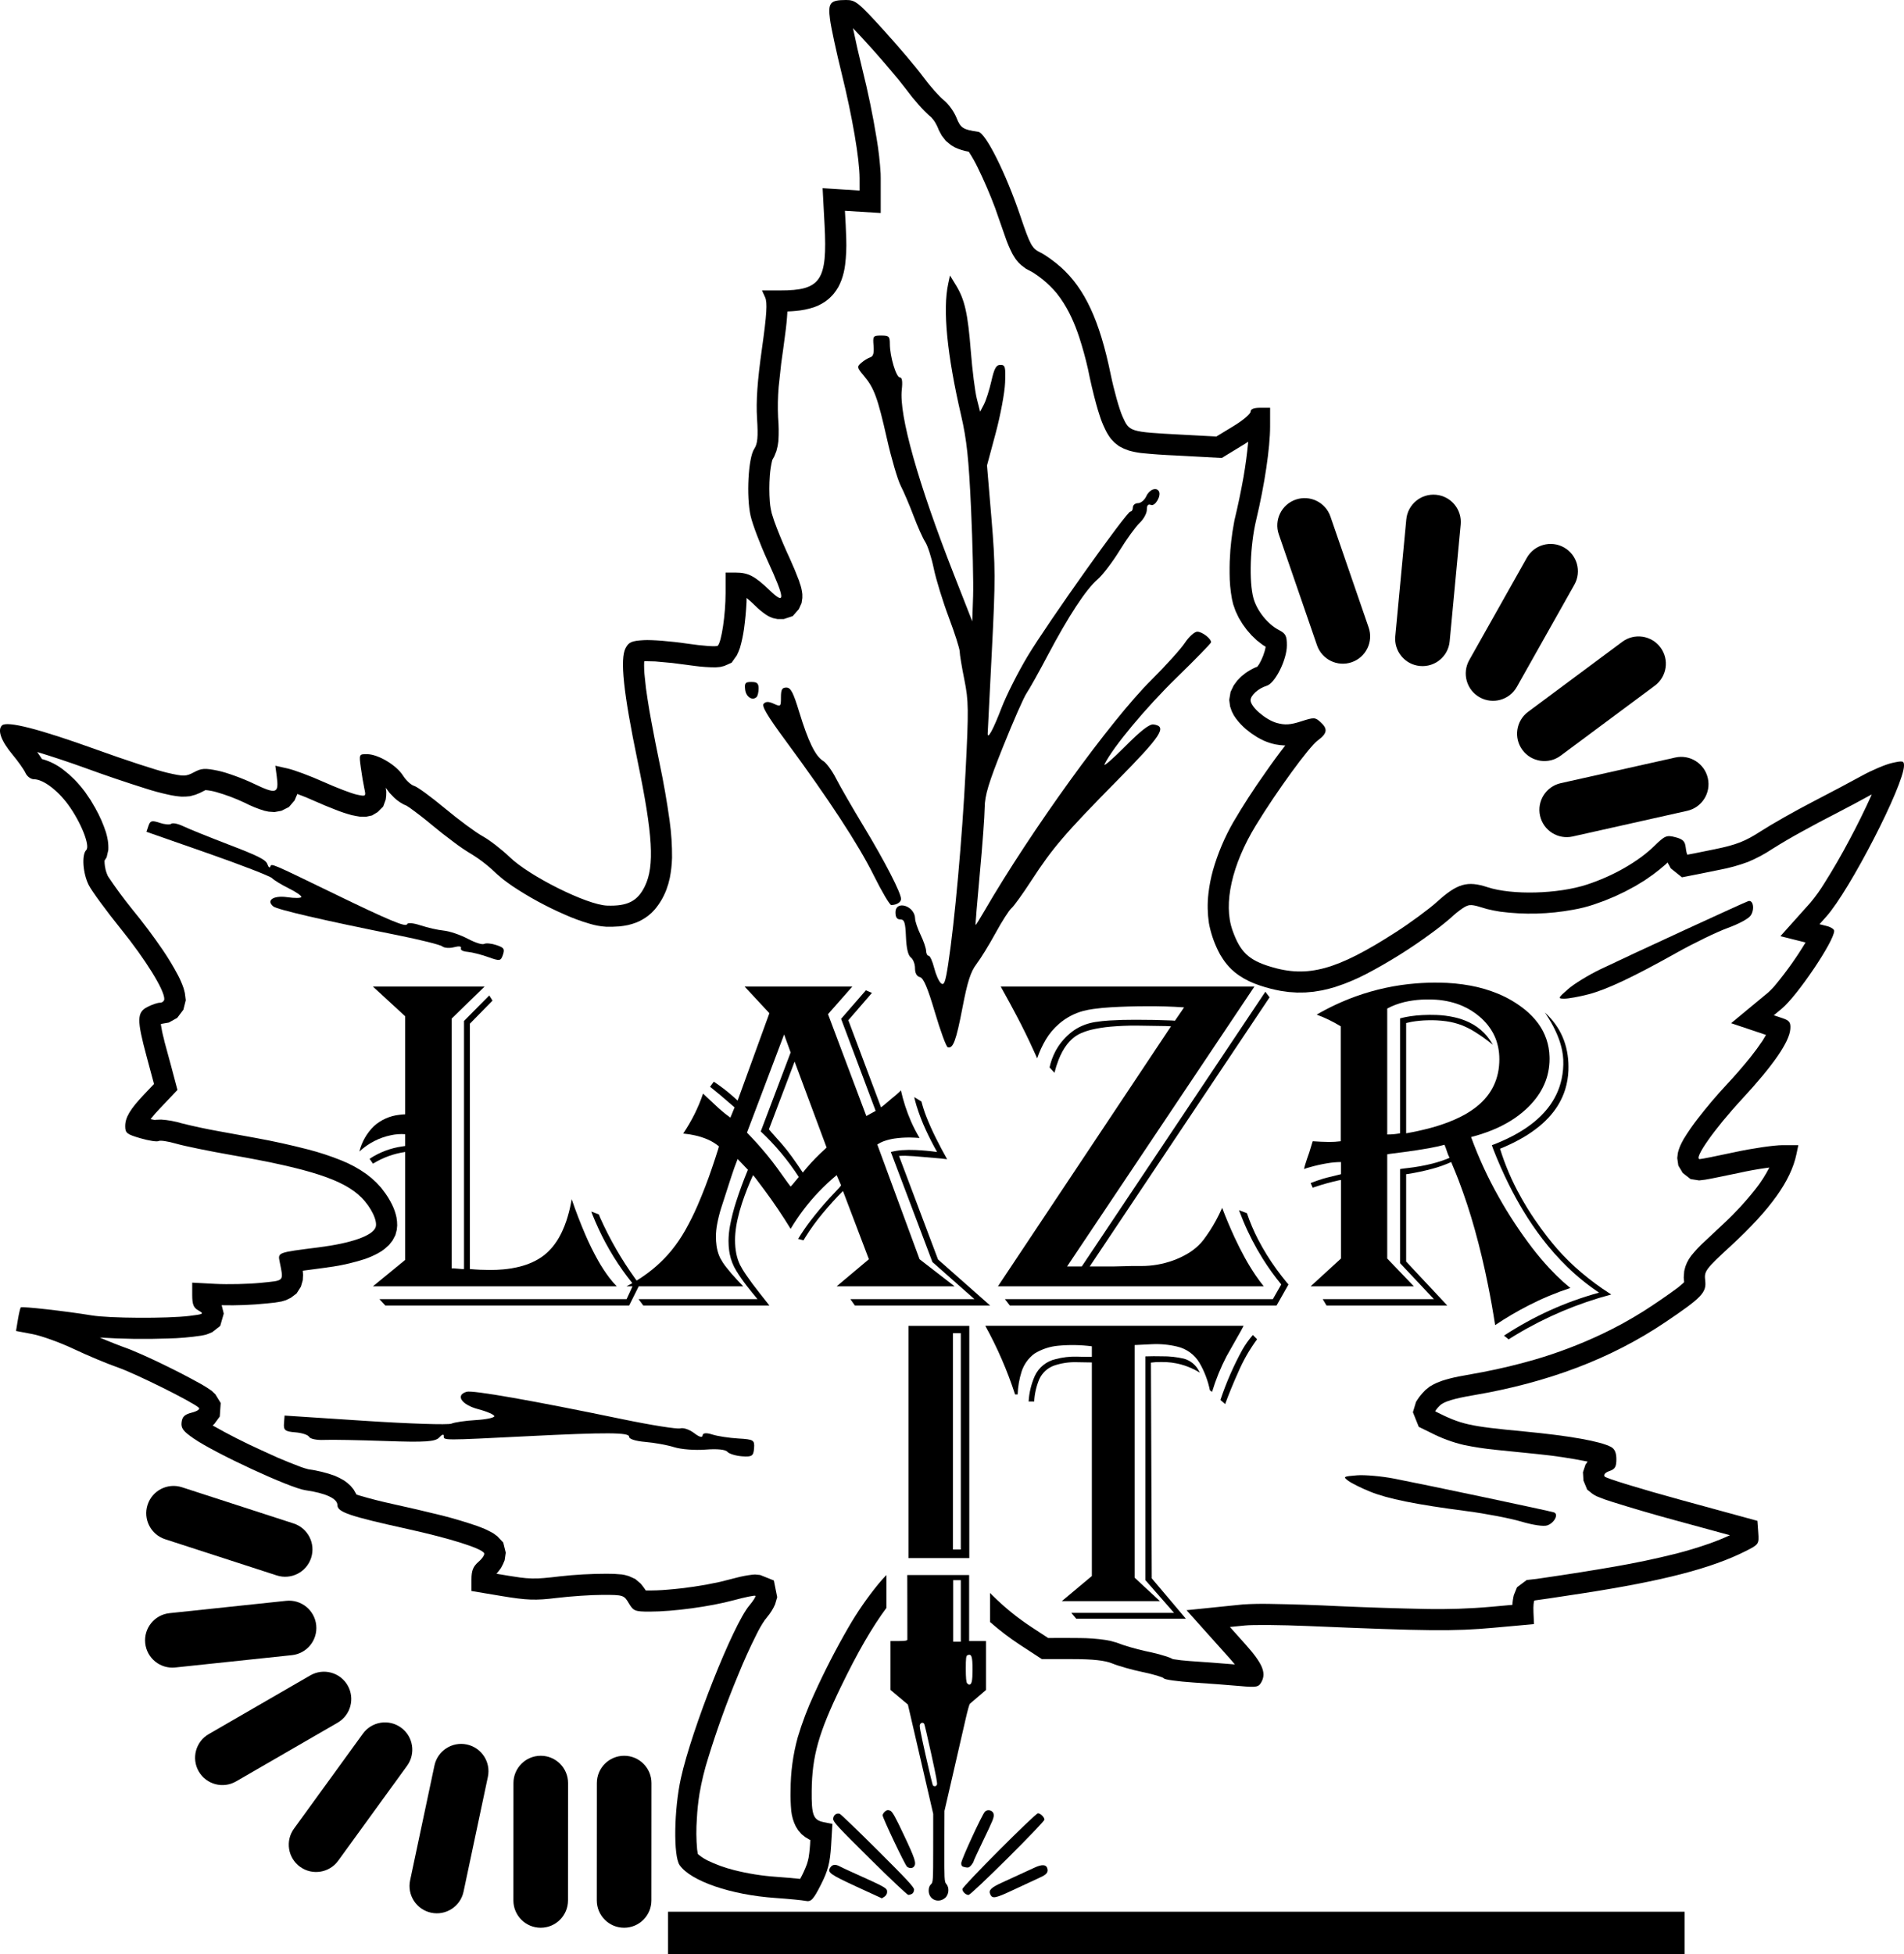 <?xml version="1.0" encoding="UTF-8" standalone="no"?>
<svg
   xmlns:dc="http://purl.org/dc/elements/1.1/"
   xmlns:cc="http://creativecommons.org/ns#"
   xmlns:rdf="http://www.w3.org/1999/02/22-rdf-syntax-ns#"
   xmlns:svg="http://www.w3.org/2000/svg"
   xmlns="http://www.w3.org/2000/svg"
   xmlns:sodipodi="http://sodipodi.sourceforge.net/DTD/sodipodi-0.dtd"
   xmlns:inkscape="http://www.inkscape.org/namespaces/inkscape"
   width="410.228mm"
   height="420.946mm"
   viewBox="1421.527 891.206 410.228 420.946"
   version="1.1"
   id="svg80"
   sodipodi:docname="logo.svg"
   inkscape:version="0.92.4 (5da689c313, 2019-01-14)">
  <defs
     id="defs84" />
  <sodipodi:namedview
     pagecolor="#ffffff"
     bordercolor="#666666"
     borderopacity="1"
     objecttolerance="10"
     gridtolerance="10"
     guidetolerance="10"
     inkscape:pageopacity="0"
     inkscape:pageshadow="2"
     inkscape:window-width="1940"
     inkscape:window-height="1536"
     id="namedview82"
     showgrid="false"
     inkscape:zoom="0.41955903"
     inkscape:cx="775.23401"
     inkscape:cy="795.48853"
     inkscape:window-x="1165"
     inkscape:window-y="392"
     inkscape:window-maximized="0"
     inkscape:current-layer="svg80" />
  <path
     style="stroke:none;fill:#000000;fill-rule:evenodd"
     d="M1620.058,1128.477C1620.332,1129.55,1620.671,1130.606,1621.073,1131.638C1621.693,1133.223,1622.386,1134.778,1623.149,1136.299C1623.923,1137.856,1624.738,1139.393,1625.592,1140.908C1625.175,1140.844,1624.756,1140.793,1624.335,1140.757L1620.259,1140.405C1619.033,1140.283,1617.803,1140.2,1616.572,1140.158C1616.122,1140.15,1615.673,1140.166,1615.225,1140.204L1623.629,1162.496L1634.853,1172.412L1605.714,1172.412L1604.757,1171.051L1631.48,1171.051L1622.422,1163.051L1613.463,1139.347C1614.23,1139.15,1615.012,1139.02,1615.801,1138.957C1616.795,1138.887,1617.792,1138.876,1618.787,1138.922C1620.34,1138.99,1621.889,1139.131,1623.428,1139.347C1622.564,1137.81,1621.76,1136.24,1621.018,1134.642C1620.22,1132.928,1619.541,1131.162,1618.985,1129.355C1618.805,1128.748,1618.642,1128.136,1618.497,1127.52L1620.058,1128.477z"
     id="path2" />
  <path
     style="stroke:none;fill:#000000;fill-rule:evenodd"
     d="M1754.997,1109.893L1755.572,1110.501L1756.11,1111.129L1756.605,1111.777L1757.061,1112.443L1757.48,1113.129L1757.855,1113.836L1758.192,1114.563L1758.492,1115.307L1758.751,1116.075L1758.969,1116.86L1759.146,1117.663L1759.286,1118.489L1759.385,1119.332L1759.446,1120.195C1759.467,1120.729,1759.469,1121.264,1759.452,1121.798C1759.398,1123.182,1759.166,1124.553,1758.759,1125.877C1758.421,1126.958,1757.961,1127.997,1757.39,1128.974C1756.92,1129.78,1756.381,1130.544,1755.779,1131.257C1754.974,1132.208,1754.083,1133.081,1753.115,1133.865C1752.048,1134.729,1750.917,1135.509,1749.731,1136.2C1748.407,1136.972,1747.037,1137.66,1745.628,1138.262L1744.72,1138.643C1744.987,1139.512,1745.277,1140.374,1745.59,1141.228C1745.908,1142.093,1746.249,1142.95,1746.61,1143.798L1747.177,1145.078C1747.575,1145.937,1747.992,1146.788,1748.428,1147.628C1749.104,1148.919,1749.824,1150.185,1750.588,1151.426C1751.114,1152.275,1751.658,1153.112,1752.22,1153.938C1753.092,1155.214,1754.004,1156.463,1754.953,1157.683L1755.942,1158.922C1757.447,1160.769,1759.09,1162.499,1760.856,1164.098C1762.727,1165.794,1764.709,1167.362,1766.791,1168.791C1767.412,1169.22,1768.04,1169.638,1768.675,1170.045C1761.519,1171.945,1754.663,1174.835,1748.306,1178.632L1747.035,1179.405L1746.581,1179.708L1745.575,1178.902C1748.739,1176.829,1752.058,1175.003,1755.503,1173.441C1758.916,1171.9,1762.445,1170.63,1766.058,1169.643C1763.607,1168.005,1761.311,1166.146,1759.198,1164.089C1757.264,1162.207,1755.47,1160.185,1753.831,1158.041C1752.342,1156.098,1750.963,1154.073,1749.702,1151.975C1748.585,1150.128,1747.548,1148.234,1746.593,1146.299C1745.371,1143.832,1744.259,1141.311,1743.261,1138.745L1742.958,1137.887C1744.475,1137.317,1745.956,1136.659,1747.396,1135.915C1748.431,1135.374,1749.435,1134.774,1750.402,1134.118C1751.503,1133.375,1752.535,1132.534,1753.485,1131.606C1754.014,1131.086,1754.511,1130.535,1754.973,1129.954C1755.71,1129.029,1756.341,1128.024,1756.855,1126.959C1757.356,1125.909,1757.733,1124.804,1757.98,1123.667C1758.28,1122.284,1758.401,1120.868,1758.341,1119.454C1758.31,1118.815,1758.232,1118.18,1758.108,1117.552C1757.932,1116.654,1757.682,1115.772,1757.364,1114.915C1756.916,1113.721,1756.37,1112.565,1755.732,1111.46C1755.31,1110.724,1754.86,1110.005,1754.383,1109.303L1754.997,1109.893z"
     id="path4" />
  <path
     style="stroke:none;fill:#000000;fill-rule:evenodd"
     d="M1690.184,1152.534C1690.843,1154.476,1691.646,1156.367,1692.589,1158.189C1693.762,1160.453,1695.108,1162.624,1696.613,1164.683C1697.295,1165.618,1698.003,1166.534,1698.739,1167.428L1699.14,1167.881L1696.572,1172.412L1639.104,1172.412L1638.046,1171.051L1695.77,1171.051L1697.581,1167.881C1696.132,1166.118,1694.797,1164.262,1693.586,1162.327C1691.944,1159.703,1690.524,1156.947,1689.34,1154.086C1689.036,1153.357,1688.746,1152.621,1688.471,1151.879L1690.184,1152.534z"
     id="path6" />
  <path
     style="stroke:none;fill:#000000;fill-rule:evenodd"
     d="M1731.545,1102.868C1733.829,1102.886,1736.108,1103.102,1738.355,1103.513C1740.386,1103.884,1742.373,1104.468,1744.281,1105.255C1746.372,1106.116,1748.328,1107.273,1750.091,1108.689C1751.168,1109.555,1752.129,1110.557,1752.95,1111.67C1754.474,1113.749,1755.322,1116.246,1755.38,1118.823L1755.389,1119.268L1755.372,1119.992C1755.346,1120.467,1755.299,1120.94,1755.229,1121.411C1755.157,1121.874,1755.063,1122.333,1754.947,1122.786C1754.829,1123.238,1754.687,1123.684,1754.523,1124.121C1754.354,1124.56,1754.165,1124.991,1753.956,1125.412C1753.517,1126.282,1752.995,1127.106,1752.397,1127.875C1751.757,1128.696,1751.049,1129.462,1750.28,1130.164C1749.264,1131.089,1748.164,1131.917,1746.994,1132.638C1745.74,1133.406,1744.425,1134.071,1743.063,1134.624C1741.571,1135.229,1740.04,1135.731,1738.48,1136.128C1740.106,1140.586,1742.097,1144.904,1744.432,1149.036C1746.577,1152.853,1748.987,1156.515,1751.644,1159.995C1752.82,1161.527,1754.067,1163.003,1755.38,1164.418C1756.333,1165.443,1757.33,1166.426,1758.37,1167.364C1758.86,1167.798,1759.359,1168.223,1759.867,1168.637C1756.74,1169.664,1753.698,1170.937,1750.772,1172.444C1748.322,1173.702,1745.948,1175.102,1743.662,1176.637C1743.213,1173.724,1742.696,1170.822,1742.112,1167.934C1741.313,1163.925,1740.363,1159.948,1739.265,1156.011C1738.275,1152.454,1737.122,1148.943,1735.811,1145.491C1735.363,1144.324,1734.894,1143.166,1734.403,1142.016L1734.203,1141.513C1732.889,1142.103,1731.529,1142.586,1730.137,1142.958C1728.41,1143.425,1726.659,1143.799,1724.892,1144.078L1724.49,1144.127L1724.49,1162.95L1733.348,1172.412L1707.328,1172.412L1706.523,1171.051L1730.478,1171.051L1723.182,1163.301L1723.182,1143.022C1723.768,1142.928,1724.357,1142.85,1724.947,1142.789C1726.684,1142.591,1728.406,1142.279,1730.103,1141.856C1731.382,1141.535,1732.635,1141.117,1733.851,1140.606C1733.72,1140.36,1733.602,1140.107,1733.496,1139.85L1732.993,1138.393C1732.918,1138.188,1732.834,1137.986,1732.743,1137.788C1731.714,1138.069,1730.673,1138.303,1729.623,1138.489C1727.761,1138.824,1725.892,1139.114,1724.016,1139.358C1723.001,1139.497,1721.983,1139.628,1720.966,1139.751L1720.414,1139.85L1720.414,1162.295L1726.151,1168.283L1703.906,1168.283L1710.448,1162.295L1710.448,1145.386L1710.047,1145.436C1708.261,1145.828,1706.498,1146.315,1704.764,1146.895L1704.359,1147.047L1703.906,1146.04C1704.821,1145.679,1705.75,1145.355,1706.692,1145.069C1706.919,1145.001,1707.147,1144.939,1707.378,1144.883L1710.047,1144.229L1710.448,1144.127L1710.448,1141.513C1709.485,1141.521,1708.523,1141.604,1707.573,1141.763C1706.232,1141.983,1704.905,1142.283,1703.6,1142.661L1703.051,1142.818L1702.498,1143.022C1702.557,1142.692,1702.637,1142.367,1702.74,1142.048C1703.01,1141.172,1703.302,1140.304,1703.615,1139.443C1703.83,1138.764,1704.037,1138.084,1704.237,1137.401C1704.279,1137.278,1704.32,1137.155,1704.359,1137.032C1705.532,1137.119,1706.708,1137.17,1707.884,1137.183C1708.725,1137.187,1709.565,1137.137,1710.399,1137.032L1710.399,1112.275C1708.756,1111.27,1707.02,1110.427,1705.214,1109.756C1707.897,1108.2,1710.713,1106.886,1713.63,1105.831C1717.82,1104.323,1722.192,1103.382,1726.631,1103.031C1728.265,1102.902,1729.905,1102.847,1731.545,1102.868M1728.666,1106.494C1727.441,1106.518,1726.219,1106.641,1725.014,1106.863C1723.75,1107.091,1722.518,1107.468,1721.344,1107.988C1721.029,1108.132,1720.719,1108.285,1720.414,1108.448L1720.414,1135.572C1720.888,1135.574,1721.363,1135.553,1721.836,1135.511C1722.287,1135.47,1722.737,1135.407,1723.182,1135.322L1723.182,1110.562C1723.916,1110.366,1724.661,1110.213,1725.412,1110.102C1726.256,1109.979,1727.105,1109.897,1727.957,1109.855C1728.978,1109.802,1730.002,1109.794,1731.024,1109.832C1732.31,1109.878,1733.589,1110.04,1734.845,1110.318C1735.957,1110.559,1737.037,1110.928,1738.064,1111.417C1739.276,1111.995,1740.378,1112.781,1741.318,1113.74C1742.043,1114.489,1742.662,1115.333,1743.159,1116.25C1741.923,1115.229,1740.619,1114.294,1739.256,1113.449C1738.416,1112.926,1737.532,1112.474,1736.616,1112.097C1735.484,1111.654,1734.302,1111.347,1733.098,1111.181C1731.78,1111,1730.449,1110.931,1729.12,1110.975C1727.971,1110.998,1726.826,1111.108,1725.694,1111.303C1725.29,1111.379,1724.889,1111.467,1724.49,1111.568L1724.49,1135.322C1726.236,1135.019,1727.968,1134.64,1729.681,1134.185C1731.036,1133.823,1732.37,1133.39,1733.679,1132.888C1734.558,1132.549,1735.42,1132.166,1736.261,1131.743C1736.779,1131.481,1737.286,1131.2,1737.782,1130.899C1738.247,1130.613,1738.701,1130.31,1739.143,1129.989L1739.762,1129.509L1740.344,1129.012L1740.888,1128.497L1741.397,1127.965L1741.865,1127.413L1742.298,1126.843L1742.691,1126.255L1743.048,1125.648L1743.368,1125.025L1743.647,1124.38L1743.892,1123.72L1744.098,1123.039L1744.27,1122.341L1744.401,1121.626L1744.494,1120.893C1744.542,1120.387,1744.568,1119.878,1744.569,1119.37C1744.569,1118.913,1744.546,1118.457,1744.502,1118.003C1744.455,1117.565,1744.387,1117.129,1744.299,1116.697C1744.207,1116.277,1744.095,1115.862,1743.961,1115.453C1743.826,1115.049,1743.668,1114.653,1743.487,1114.266L1743.2,1113.696C1742.889,1113.13,1742.533,1112.589,1742.135,1112.08C1741.571,1111.368,1740.936,1110.716,1740.239,1110.134C1739.164,1109.227,1737.964,1108.478,1736.677,1107.91C1735.796,1107.525,1734.882,1107.22,1733.947,1107C1732.957,1106.766,1731.949,1106.614,1730.934,1106.543C1730.179,1106.489,1729.422,1106.473,1728.666,1106.494"
     id="path8" />
  <path
     style="stroke:none;fill:#000000;fill-rule:evenodd"
     d="M1599.927,1109.657L1608.179,1131.597L1610.195,1130.489L1602.745,1110.664L1608.081,1104.522L1609.389,1105.078L1604.306,1110.966L1611.352,1129.736C1611.594,1129.561,1611.829,1129.375,1612.056,1129.181L1613.716,1127.773C1614.286,1127.328,1614.835,1126.856,1615.359,1126.357C1615.455,1126.264,1615.545,1126.165,1615.629,1126.061C1616.142,1128.358,1616.874,1130.602,1617.813,1132.76C1618.352,1133.987,1618.967,1135.178,1619.654,1136.328C1618.95,1136.274,1618.245,1136.24,1617.54,1136.226C1616.461,1136.221,1615.384,1136.292,1614.315,1136.439C1613.59,1136.541,1612.875,1136.71,1612.181,1136.942C1611.602,1137.131,1611.052,1137.399,1610.547,1137.739L1619.654,1162.447L1627.203,1168.283L1601.788,1168.283L1608.735,1162.447L1603.149,1147.75C1601.626,1149.278,1600.174,1150.874,1598.796,1152.534C1597.421,1154.18,1596.161,1155.919,1595.024,1157.739L1594.643,1158.37L1593.486,1158.067C1594.296,1156.734,1595.176,1155.445,1596.124,1154.206C1597.421,1152.506,1598.794,1150.866,1600.238,1149.288C1600.928,1148.531,1601.63,1147.783,1602.344,1147.047L1602.745,1146.543L1601.788,1144.331C1599.082,1146.577,1596.646,1149.131,1594.53,1151.94C1593.576,1153.214,1592.69,1154.537,1591.875,1155.904C1590.118,1153.028,1588.232,1150.234,1586.222,1147.529C1585.581,1146.658,1584.932,1145.793,1584.277,1144.932L1583.774,1144.331C1582.88,1146.286,1582.092,1148.289,1581.413,1150.329C1581.03,1151.478,1580.707,1152.646,1580.444,1153.828C1580.212,1154.848,1580.049,1155.882,1579.959,1156.924C1579.918,1157.389,1579.897,1157.854,1579.898,1158.32C1579.898,1158.829,1579.92,1159.337,1579.965,1159.844C1580.011,1160.314,1580.079,1160.782,1580.168,1161.246L1580.322,1161.9L1580.505,1162.522L1580.727,1163.115L1580.979,1163.679C1581.349,1164.39,1581.764,1165.077,1582.221,1165.735C1583.167,1167.113,1584.162,1168.456,1585.205,1169.763C1585.903,1170.64,1586.604,1171.529,1587.295,1172.412L1560.121,1172.412L1559.115,1171.051L1584.731,1171.051C1583.924,1170.077,1583.133,1169.091,1582.355,1168.094C1581.572,1167.091,1580.846,1166.046,1580.18,1164.962C1579.482,1163.837,1578.996,1162.595,1578.746,1161.295L1578.633,1160.626C1578.535,1159.912,1578.487,1159.192,1578.49,1158.471C1578.504,1157.369,1578.614,1156.269,1578.819,1155.186C1579.146,1153.461,1579.581,1151.758,1580.122,1150.088C1580.873,1147.749,1581.722,1145.442,1582.666,1143.173L1580.453,1140.859C1579.983,1142.049,1579.551,1143.253,1579.156,1144.47C1579.033,1144.842,1578.911,1145.214,1578.79,1145.587C1578.18,1147.457,1577.566,1149.357,1576.967,1151.231C1576.576,1152.438,1576.264,1153.67,1576.033,1154.918C1575.866,1155.79,1575.779,1156.676,1575.771,1157.564C1575.77,1158.227,1575.815,1158.888,1575.905,1159.544L1576.01,1160.143C1576.089,1160.519,1576.189,1160.89,1576.309,1161.254L1576.504,1161.763L1576.728,1162.246C1577.087,1162.91,1577.502,1163.541,1577.97,1164.133C1578.727,1165.104,1579.53,1166.038,1580.378,1166.93L1580.753,1167.329C1581.061,1167.641,1581.363,1167.959,1581.66,1168.283L1559.145,1168.283L1557.083,1172.412L1504.544,1172.412L1503.285,1171.051L1556.527,1171.051L1557.801,1168.283L1556.498,1168.283L1557.385,1167.809L1557.757,1167.593C1554.85,1163.979,1552.397,1160.022,1550.453,1155.811C1549.984,1154.797,1549.543,1153.771,1549.13,1152.734L1548.929,1152.179L1550.54,1152.784L1550.892,1153.639C1552.942,1158.194,1555.445,1162.532,1558.362,1166.587L1558.694,1167.038L1559.092,1166.797C1560.45,1165.94,1561.738,1164.977,1562.945,1163.918C1564.125,1162.881,1565.219,1161.751,1566.216,1160.539C1567.336,1159.158,1568.337,1157.685,1569.208,1156.136C1570.168,1154.426,1571.04,1152.667,1571.82,1150.867C1572.968,1148.216,1574.007,1145.518,1574.934,1142.781C1575.381,1141.474,1575.811,1140.161,1576.225,1138.844L1576.426,1138.14C1575.72,1137.55,1574.935,1137.061,1574.094,1136.689C1573.131,1136.265,1572.126,1135.945,1571.096,1135.735C1570.313,1135.57,1569.522,1135.449,1568.726,1135.372C1569.182,1134.69,1569.617,1133.994,1570.031,1133.287L1570.625,1132.228L1571.18,1131.158L1571.695,1130.076L1572.172,1128.983L1572.608,1127.881L1573.003,1126.767C1573.294,1127.03,1573.579,1127.298,1573.858,1127.573C1574.666,1128.328,1575.609,1129.208,1576.42,1129.963C1577.205,1130.672,1578.03,1131.335,1578.892,1131.949L1579.799,1129.736C1579.383,1129.399,1578.975,1129.051,1578.578,1128.692C1577.397,1127.654,1576.193,1126.643,1574.966,1125.659L1574.512,1125.307L1575.318,1124.2C1576.909,1125.253,1578.417,1126.425,1579.831,1127.706L1580.453,1128.276L1587.295,1109.454L1581.962,1103.717L1605.161,1103.717L1599.927,1109.657M1582.465,1135.171C1583.991,1136.729,1585.448,1138.354,1586.833,1140.039C1587.602,1140.978,1588.344,1141.939,1589.057,1142.92L1591.372,1146.142C1591.546,1146.356,1591.714,1146.574,1591.875,1146.797C1592.047,1146.632,1592.209,1146.457,1592.361,1146.273L1592.378,1146.241C1592.729,1145.803,1593.087,1145.371,1593.451,1144.944L1593.637,1144.732C1591.313,1141.139,1588.558,1137.843,1585.434,1134.918L1591.875,1117.91L1590.468,1114.034L1582.465,1135.171M1587.197,1134.467C1587.368,1134.648,1587.529,1134.838,1587.679,1135.037L1587.7,1135.069C1588.452,1135.923,1589.211,1136.775,1589.974,1137.619C1590.756,1138.524,1591.497,1139.464,1592.192,1140.437C1592.982,1141.534,1593.749,1142.647,1594.492,1143.775C1595.637,1142.348,1596.873,1140.996,1598.191,1139.728C1598.66,1139.273,1599.138,1138.828,1599.625,1138.393L1592.73,1119.873L1587.197,1134.467"
     id="path10" />
  <path
     style="stroke:none;fill:#000000;fill-rule:evenodd"
     d="M1651.434,1164.005L1654.603,1164.005L1694.159,1104.825L1695.063,1106.034L1656.313,1164.005L1661.347,1164.005L1665.322,1163.906L1667.386,1163.906C1669.737,1163.914,1672.07,1163.51,1674.281,1162.711C1675.345,1162.328,1676.372,1161.848,1677.348,1161.278C1678.219,1160.772,1679.026,1160.165,1679.753,1159.469C1680.141,1159.097,1680.499,1158.696,1680.823,1158.268C1681.819,1156.952,1682.716,1155.563,1683.504,1154.113C1683.992,1153.221,1684.44,1152.308,1684.848,1151.376C1685.668,1153.543,1686.566,1155.68,1687.54,1157.782C1688.228,1159.272,1688.969,1160.737,1689.762,1162.173C1690.468,1163.453,1691.232,1164.699,1692.051,1165.91C1692.602,1166.726,1693.188,1167.517,1693.807,1168.283L1636.537,1168.283L1673.827,1112.275L1672.821,1112.222L1666.38,1112.123C1664.502,1112.113,1662.624,1112.191,1660.753,1112.356C1659.425,1112.474,1658.107,1112.681,1656.807,1112.978C1655.999,1113.164,1655.21,1113.424,1654.449,1113.755C1653.9,1113.996,1653.384,1114.304,1652.911,1114.673L1652.513,1115.002C1652.112,1115.365,1651.744,1115.763,1651.413,1116.191C1651.053,1116.661,1650.729,1117.158,1650.445,1117.677C1650.133,1118.252,1649.856,1118.845,1649.616,1119.454C1649.255,1120.379,1648.954,1121.326,1648.715,1122.289L1647.659,1121.129C1647.923,1119.924,1648.347,1118.759,1648.918,1117.666C1649.705,1116.188,1650.769,1114.876,1652.053,1113.801C1652.676,1113.27,1653.359,1112.815,1654.089,1112.443L1654.723,1112.147L1655.38,1111.888C1656.083,1111.641,1656.807,1111.46,1657.543,1111.347C1658.545,1111.189,1659.554,1111.08,1660.567,1111.021C1662.452,1110.906,1664.34,1110.854,1666.229,1110.864C1668.797,1110.86,1671.363,1110.91,1673.929,1111.015L1674.682,1111.065L1676.645,1108.198C1673.909,1108.005,1671.167,1107.921,1668.424,1107.948C1665.919,1107.953,1663.415,1108.028,1660.913,1108.172C1659.629,1108.244,1658.349,1108.368,1657.075,1108.544C1656.342,1108.643,1655.616,1108.786,1654.9,1108.971C1652.991,1109.487,1651.223,1110.426,1649.727,1111.719C1648.578,1112.7,1647.599,1113.864,1646.831,1115.165C1646.082,1116.433,1645.466,1117.775,1644.993,1119.169C1644.737,1118.645,1644.495,1118.115,1644.266,1117.578C1643.128,1115.053,1641.911,1112.563,1640.617,1110.114C1639.588,1108.152,1638.53,1106.204,1637.444,1104.272L1637.142,1103.717L1691.792,1103.717L1651.434,1164.005z"
     id="path12" />
  <path
     style="stroke:none;fill:#000000;fill-rule:evenodd"
     d="M1518.836,1110.611L1518.836,1164.409L1519.237,1164.409L1521.048,1164.56L1521.502,1164.56L1521.502,1111.117L1526.937,1105.63L1527.641,1106.738L1522.761,1111.719L1522.761,1164.56C1524.2,1164.692,1525.643,1164.758,1527.088,1164.761C1528.044,1164.763,1529,1164.722,1529.952,1164.636C1530.54,1164.584,1531.126,1164.51,1531.709,1164.415C1532.52,1164.282,1533.323,1164.102,1534.113,1163.874L1534.855,1163.638L1535.567,1163.374L1536.248,1163.083L1536.896,1162.766L1537.516,1162.42L1538.106,1162.045L1538.664,1161.644L1539.19,1161.213L1539.693,1160.751C1540.025,1160.424,1540.34,1160.081,1540.636,1159.721C1540.939,1159.344,1541.224,1158.952,1541.491,1158.547L1541.889,1157.904C1542.152,1157.452,1542.396,1156.988,1542.619,1156.514C1542.978,1155.748,1543.292,1154.962,1543.558,1154.159C1543.953,1152.965,1544.273,1151.747,1544.515,1150.512L1544.701,1149.512C1545.593,1152.129,1546.587,1154.71,1547.681,1157.25C1548.492,1159.132,1549.402,1160.971,1550.406,1162.757C1551.138,1164.06,1551.959,1165.31,1552.863,1166.5C1553.343,1167.125,1553.86,1167.72,1554.413,1168.282L1501.877,1168.282L1508.821,1162.597L1508.821,1139.342C1506.361,1139.701,1503.997,1140.559,1501.877,1141.866L1501.156,1140.813C1503.285,1139.405,1505.703,1138.492,1508.232,1138.143L1508.821,1138.054L1508.821,1135.514C1507.809,1135.439,1506.789,1135.51,1505.795,1135.726C1503.232,1136.246,1500.864,1137.468,1498.953,1139.254C1499.472,1137.163,1500.566,1135.259,1502.111,1133.757C1503.629,1132.405,1505.529,1131.56,1507.55,1131.339C1507.972,1131.283,1508.396,1131.244,1508.821,1131.223L1508.821,1110.108L1501.877,1103.716L1525.931,1103.716L1518.836,1110.611z"
     id="path14" />
  <path
     style="stroke:none;fill:#000000;fill-rule:evenodd"
     d="M1484.78,1219.362L1460.736,1211.564C1457.645,1210.562,1454.327,1212.255,1453.324,1215.345L1453.324,1215.345C1452.322,1218.436,1454.015,1221.755,1457.106,1222.757L1481.151,1230.554C1484.241,1231.557,1487.559,1229.864,1488.562,1226.773L1488.562,1226.773C1489.564,1223.682,1487.871,1220.364,1484.78,1219.362z"
     id="path16" />
  <path
     style="stroke:none;fill:#000000;fill-rule:evenodd"
     d="M1488.383,1252.086L1466.499,1264.737C1463.686,1266.363,1462.724,1269.962,1464.35,1272.775L1464.35,1272.775C1465.977,1275.588,1469.575,1276.55,1472.389,1274.924L1494.272,1262.273C1497.085,1260.647,1498.047,1257.048,1496.421,1254.235L1496.421,1254.235C1494.795,1251.422,1491.196,1250.46,1488.383,1252.086z"
     id="path18" />
  <path
     style="stroke:none;fill:#000000;fill-rule:evenodd"
     d="M1499.714,1264.64L1484.868,1285.098C1482.959,1287.728,1483.544,1291.407,1486.174,1293.315L1486.174,1293.315C1488.804,1295.224,1492.483,1294.639,1494.391,1292.009L1509.238,1271.551C1511.146,1268.921,1510.561,1265.242,1507.931,1263.334L1507.931,1263.334C1505.302,1261.425,1501.623,1262.01,1499.714,1264.64z"
     id="path20" />
  <path
     style="stroke:none;fill:#000000;fill-rule:evenodd"
     d="M1515.132,1271.505L1509.89,1296.233C1509.216,1299.412,1511.247,1302.535,1514.426,1303.209L1514.426,1303.209C1517.604,1303.883,1520.727,1301.852,1521.401,1298.673L1526.643,1273.946C1527.317,1270.767,1525.286,1267.644,1522.107,1266.97L1522.107,1266.97C1518.928,1266.296,1515.805,1268.327,1515.132,1271.505z"
     id="path22" />
  <path
     style="stroke:none;fill:#000000;fill-rule:evenodd"
     d="M1483.186,1236.026L1458.049,1238.683C1454.818,1239.024,1452.475,1241.92,1452.816,1245.152L1452.816,1245.152C1453.158,1248.383,1456.054,1250.726,1459.286,1250.384L1484.423,1247.728C1487.654,1247.387,1489.997,1244.49,1489.656,1241.259L1489.656,1241.259C1489.314,1238.028,1486.418,1235.685,1483.186,1236.026z"
     id="path24" />
  <path
     style="stroke:none;fill:#000000;fill-rule:evenodd"
     d="M1532.152,1275.281L1532.139,1300.558C1532.137,1303.807,1534.77,1306.443,1538.019,1306.445L1538.019,1306.445C1541.268,1306.446,1543.904,1303.814,1543.906,1300.564L1543.919,1275.287C1543.921,1272.038,1541.288,1269.402,1538.039,1269.4L1538.039,1269.4C1534.79,1269.399,1532.154,1272.031,1532.152,1275.281z"
     id="path26" />
  <path
     style="stroke:none;fill:#000000;fill-rule:evenodd"
     d="M1550.123,1275.281L1550.11,1300.558C1550.108,1303.807,1552.741,1306.443,1555.99,1306.445L1555.99,1306.445C1559.239,1306.446,1561.875,1303.814,1561.876,1300.564L1561.89,1275.287C1561.892,1272.038,1559.259,1269.402,1556.01,1269.4L1556.01,1269.4C1552.761,1269.399,1550.125,1272.031,1550.123,1275.281z"
     id="path28" />
  <path
     style="stroke:none;fill:#000000;fill-rule:evenodd"
     d="M1784.481,1302.996L1565.463,1302.996L1565.463,1312.152L1784.481,1312.152L1784.481,1302.996z"
     id="path30" />
  <path
     style="stroke:none;fill:#000000;fill-rule:evenodd"
     d="M1618.046,1299.122C1618.282,1298.985,1618.47,1298.591,1618.47,1298.232C1618.47,1297.708,1617.015,1296.138,1610.663,1289.808C1606.369,1285.529,1602.669,1281.969,1602.441,1281.897C1601.726,1281.671,1601.04,1282.22,1601.04,1283.018C1601.04,1283.651,1602.053,1284.747,1608.94,1291.563C1613.285,1295.864,1617.016,1299.379,1617.231,1299.375C1617.446,1299.371,1617.813,1299.257,1618.046,1299.122z"
     id="path32" />
  <path
     style="stroke:none;fill:#000000;fill-rule:evenodd"
     d="M1640.189,1298.14C1642.423,1297.086,1644.875,1295.945,1645.636,1295.606C1647.046,1294.977,1647.433,1294.467,1647.157,1293.6C1646.902,1292.803,1645.99,1292.764,1644.445,1293.486C1642.325,1294.477,1639.895,1295.593,1637.473,1296.69C1635.05,1297.787,1634.472,1298.354,1634.876,1299.236C1635.347,1300.266,1635.94,1300.143,1640.189,1298.14z"
     id="path34" />
  <path
     style="stroke:none;fill:#000000;fill-rule:evenodd"
     d="M1618.44,1293.274C1619.009,1292.591,1618.709,1291.64,1616.339,1286.612C1614.354,1282.398,1613.784,1281.39,1613.286,1281.207C1612.812,1281.033,1612.565,1281.081,1612.183,1281.425C1611.913,1281.669,1611.692,1282.026,1611.692,1282.22C1611.692,1282.799,1616.525,1292.972,1616.955,1293.298C1617.473,1293.691,1618.1,1293.681,1618.44,1293.274z"
     id="path36" />
  <path
     style="stroke:none;fill:#000000;fill-rule:evenodd"
     d="M1689.472,1176.774C1689.283,1177.125,1689.097,1177.478,1688.916,1177.832L1685.779,1183.372C1684.513,1185.817,1683.475,1188.373,1682.677,1191.008L1682.211,1190.686C1681.786,1188.598,1681.023,1186.594,1679.952,1184.752C1678.893,1182.975,1677.148,1181.711,1675.13,1181.256C1673.341,1180.827,1671.5,1180.658,1669.662,1180.754C1668.437,1180.804,1667.212,1180.863,1665.987,1180.933L1665.987,1231.039L1671.437,1236.095L1650.301,1236.095L1656.773,1230.681L1656.773,1184.68L1653.492,1184.626C1651.836,1184.576,1650.184,1184.825,1648.616,1185.361C1647.205,1185.873,1646.061,1186.933,1645.443,1188.301C1644.803,1189.821,1644.433,1191.441,1644.349,1193.088L1643.148,1193.088C1643.261,1191.195,1643.711,1189.338,1644.475,1187.602C1645.325,1185.754,1646.99,1184.408,1648.975,1183.963C1650.447,1183.571,1651.969,1183.39,1653.492,1183.425C1654.585,1183.464,1655.679,1183.482,1656.773,1183.479L1656.773,1181.202C1654.371,1180.891,1651.942,1180.849,1649.53,1181.077C1647.712,1181.237,1645.956,1181.82,1644.403,1182.78C1643.11,1183.743,1642.145,1185.084,1641.643,1186.616C1641.135,1188.22,1640.846,1189.884,1640.782,1191.564L1640.226,1191.564C1638.561,1186.442,1636.412,1181.49,1633.808,1176.774L1689.472,1176.774z"
     id="path38" />
  <path
     style="stroke:none;fill:#000000;fill-rule:evenodd"
     d="M1625.169,1300.01C1625.99,1299.307,1626.109,1297.787,1625.405,1297.012C1625.002,1296.568,1624.97,1295.941,1624.993,1288.91L1625.018,1281.288L1626.976,1272.806C1628.052,1268.141,1629.238,1262.985,1629.609,1261.348C1629.981,1259.711,1630.377,1258.295,1630.49,1258.2C1630.603,1258.106,1631.43,1257.399,1632.329,1256.63L1633.963,1255.23L1633.963,1249.959L1633.963,1244.688L1632.147,1244.688L1630.332,1244.688L1630.332,1237.58L1630.332,1230.472L1623.668,1230.472L1617.004,1230.472L1617.018,1237.279C1617.025,1241.022,1617.028,1244.221,1617.024,1244.386C1617.019,1244.6,1616.489,1244.688,1615.202,1244.688L1613.386,1244.688L1613.386,1249.951L1613.386,1255.214L1615.262,1256.79L1617.138,1258.367L1619.865,1270.14L1622.592,1281.914L1622.589,1289.285C1622.585,1296.349,1622.565,1296.675,1622.101,1297.093C1621.775,1297.387,1621.617,1297.835,1621.617,1298.467C1621.617,1300.375,1623.69,1301.276,1625.169,1300.01M1629.903,1253.795C1629.71,1253.603,1629.612,1252.559,1629.612,1250.689C1629.612,1248.309,1629.674,1247.848,1630.006,1247.721C1630.856,1247.396,1631.065,1248.005,1631.065,1250.813C1631.065,1253.301,1630.891,1254.084,1630.339,1254.084C1630.259,1254.084,1630.063,1253.954,1629.903,1253.795M1622.976,1275.964C1623.113,1275.967,1623.295,1275.826,1623.387,1275.645C1623.522,1275.38,1623.296,1274.145,1622.172,1269.012C1621.412,1265.542,1620.725,1262.617,1620.645,1262.511C1620.394,1262.178,1619.956,1262.245,1619.751,1262.647C1619.588,1262.966,1619.746,1263.829,1620.976,1269.37C1621.752,1272.866,1622.464,1275.778,1622.558,1275.842C1622.652,1275.906,1622.84,1275.96,1622.976,1275.964M1628.539,1231.57L1626.891,1231.57L1626.891,1244.832L1628.539,1244.832L1628.539,1231.57"
     id="path40" />
  <path
     style="stroke:none;fill:#000000;fill-rule:evenodd"
     d="M1671.867,1183.354C1673.472,1183.333,1675.073,1183.508,1676.636,1183.874C1677.976,1184.255,1679.106,1185.16,1679.773,1186.383L1680.042,1186.885C1677.551,1185.329,1674.661,1184.531,1671.724,1184.591C1670.981,1184.574,1670.238,1184.616,1669.501,1184.716L1669.68,1231.183L1677.03,1239.877L1653.403,1239.877L1652.345,1238.622L1674.485,1238.622L1668.3,1231.559L1668.3,1183.372C1669.489,1183.329,1670.678,1183.323,1671.867,1183.354z"
     id="path42" />
  <path
     style="stroke:none;fill:#000000;fill-rule:evenodd"
     d="M1638.604,1291.488C1642.975,1287.146,1646.551,1283.405,1646.551,1283.175C1646.551,1282.636,1645.705,1281.793,1645.164,1281.793C1644.579,1281.793,1628.879,1297.536,1628.879,1298.123C1628.879,1298.691,1629.61,1299.382,1630.21,1299.382C1630.473,1299.382,1633.929,1296.131,1638.604,1291.488z"
     id="path44" />
  <path
     style="stroke:none;fill:#000000;fill-rule:evenodd"
     d="M1692.376,1179.679C1690.733,1181.907,1689.355,1184.32,1688.271,1186.867C1687.265,1189.093,1686.338,1191.353,1685.492,1193.644L1684.47,1192.765C1685.722,1189.022,1687.306,1185.399,1689.203,1181.937C1689.848,1180.807,1690.605,1179.744,1691.461,1178.764L1692.376,1179.679z"
     id="path46" />
  <path
     style="stroke:none;fill:#000000;fill-rule:evenodd"
     d="M1630.366,1176.797L1617.262,1176.797L1617.262,1226.822L1630.366,1226.822L1630.366,1176.797M1628.537,1178.38L1626.841,1178.38L1626.841,1224.965L1628.537,1224.965L1628.537,1178.38"
     id="path48" />
  <path
     style="stroke:none;fill:#000000;fill-rule:evenodd"
     d="M1612.122,1299.73C1612.418,1299.524,1612.66,1299.107,1612.66,1298.803C1612.66,1297.869,1612.739,1297.914,1604.671,1294.276C1603.806,1293.886,1602.809,1293.411,1602.455,1293.222C1601.513,1292.716,1600.861,1292.798,1600.412,1293.48C1599.731,1294.515,1600.289,1294.921,1606.091,1297.608C1609.056,1298.981,1611.505,1300.105,1611.533,1300.105C1611.561,1300.105,1611.826,1299.936,1612.122,1299.73z"
     id="path50" />
  <path
     style="stroke:none;fill:#000000;fill-rule:evenodd"
     d="M1630.812,1292.948C1631.08,1292.608,1631.3,1292.24,1631.3,1292.13C1631.3,1292.02,1632.152,1290.164,1633.193,1288.006C1635.535,1283.149,1635.717,1282.699,1635.617,1282.002C1635.497,1281.165,1634.342,1280.823,1633.735,1281.444C1633.106,1282.088,1628.637,1291.786,1628.637,1292.508C1628.637,1293.166,1628.77,1293.286,1629.679,1293.45C1630.166,1293.537,1630.443,1293.415,1630.812,1292.948z"
     id="path52" />
  <path
     style="stroke:none;fill:#000000;fill-rule:evenodd"
     d="M1750.765,1044.533L1771.053,1029.455C1773.661,1027.517,1777.347,1028.06,1779.285,1030.668L1779.285,1030.668C1781.223,1033.276,1780.68,1036.961,1778.072,1038.899L1757.784,1053.977C1755.176,1055.915,1751.491,1055.372,1749.552,1052.764L1749.552,1052.764C1747.614,1050.156,1748.157,1046.471,1750.765,1044.533z"
     id="path54" />
  <path
     style="stroke:none;fill:#000000;fill-rule:evenodd"
     d="M1757.798,1059.902L1782.465,1054.38C1785.636,1053.67,1788.782,1055.665,1789.492,1058.836L1789.492,1058.836C1790.202,1062.007,1788.207,1065.153,1785.036,1065.862L1760.369,1071.385C1757.198,1072.095,1754.052,1070.1,1753.342,1066.929L1753.342,1066.929C1752.632,1063.758,1754.627,1060.612,1757.798,1059.902z"
     id="path56" />
  <path
     style="stroke:none;fill:#000000;fill-rule:evenodd"
     d="M1722.151,1028.253L1724.522,1003.087C1724.827,999.852,1727.696,997.476,1730.931,997.781L1730.931,997.781C1734.166,998.086,1736.542,1000.955,1736.237,1004.19L1733.866,1029.356C1733.562,1032.591,1730.692,1034.967,1727.457,1034.662L1727.457,1034.662C1724.222,1034.357,1721.847,1031.488,1722.151,1028.253z"
     id="path58" />
  <path
     style="stroke:none;fill:#000000;fill-rule:evenodd"
     d="M1738.086,1033.392L1750.487,1011.366C1752.081,1008.534,1755.669,1007.531,1758.5,1009.126L1758.5,1009.126C1761.332,1010.72,1762.334,1014.307,1760.74,1017.139L1748.339,1039.165C1746.745,1041.996,1743.157,1042.999,1740.326,1041.405L1740.326,1041.405C1737.494,1039.811,1736.491,1036.223,1738.086,1033.392z"
     id="path60" />
  <path
     style="stroke:none;fill:#000000;fill-rule:evenodd"
     d="M1705.284,1030.2L1697.051,1006.301C1695.993,1003.229,1697.626,999.88,1700.698,998.822L1700.698,998.822C1703.77,997.764,1707.118,999.396,1708.177,1002.468L1716.409,1026.367C1717.468,1029.439,1715.835,1032.788,1712.763,1033.846L1712.763,1033.846C1709.691,1034.904,1706.342,1033.272,1705.284,1030.2z"
     id="path62" />
  <path
     style="stroke:none;fill:#000000;fill-rule:evenodd"
     d="M1622.963,1109.273C1621.386,1103.947,1620.509,1101.886,1619.734,1101.683C1619.045,1101.503,1618.671,1100.827,1618.671,1099.76C1618.671,1098.856,1618.267,1097.815,1617.773,1097.447C1617.181,1097.006,1616.823,1095.503,1616.72,1093.018C1616.591,1089.897,1616.385,1089.257,1615.511,1089.257C1614.789,1089.257,1614.458,1088.784,1614.458,1087.752C1614.458,1085.014,1618.64,1086.309,1618.691,1089.063C1618.702,1089.666,1619.235,1091.243,1619.874,1092.567C1620.514,1093.891,1621.046,1095.448,1621.057,1096.027C1621.069,1096.606,1621.317,1097.08,1621.608,1097.08C1621.9,1097.08,1622.436,1098.261,1622.799,1099.704C1623.163,1101.147,1623.826,1102.632,1624.273,1103.003C1624.936,1103.553,1625.22,1102.798,1625.816,1098.909C1627.216,1089.76,1628.832,1071.851,1629.571,1057.288C1630.243,1044.063,1630.217,1042.128,1629.308,1037.641C1628.753,1034.904,1628.299,1032.164,1628.299,1031.554C1628.299,1030.944,1627.24,1027.623,1625.944,1024.174C1624.649,1020.725,1623.193,1015.991,1622.709,1013.654C1622.226,1011.317,1621.403,1008.754,1620.882,1007.958C1620.36,1007.162,1619.236,1004.659,1618.385,1002.395C1617.533,1000.132,1616.28,997.19,1615.6,995.857C1614.92,994.524,1613.577,989.948,1612.617,985.687C1610.623,976.846,1609.86,974.767,1607.643,972.138C1606.158,970.377,1606.125,970.207,1607.1,969.358C1607.672,968.861,1608.543,968.329,1609.036,968.177C1609.666,967.982,1609.876,967.244,1609.742,965.691C1609.56,963.584,1609.637,963.482,1611.403,963.482C1613.057,963.482,1613.255,963.674,1613.255,965.279C1613.255,967.968,1614.609,972.509,1615.412,972.509C1615.887,972.509,1616.019,973.364,1615.819,975.142C1615.202,980.619,1619.342,995.309,1627.018,1014.874L1631.007,1025.043L1631.185,1019.689C1631.283,1016.743,1631.086,1008.24,1630.746,1000.793C1630.254,989.992,1629.819,985.914,1628.594,980.633C1625.573,967.616,1624.623,957.93,1625.82,952.349L1626.207,950.544L1627.496,952.65C1629.389,955.744,1630.058,958.722,1630.7,966.913C1631.017,970.952,1631.595,975.524,1631.986,977.073L1632.695,979.891L1633.516,978.324C1633.968,977.462,1634.693,975.192,1635.127,973.279C1635.753,970.524,1636.157,969.801,1637.073,969.801C1638.109,969.801,1638.213,970.202,1638.077,973.67C1637.993,975.797,1637.082,980.672,1636.053,984.502L1634.182,991.466L1635.144,1002.9C1636.011,1013.198,1636.019,1016.037,1635.225,1031.485C1634.74,1040.918,1634.338,1048.893,1634.33,1049.208C1634.299,1050.601,1635.55,1048.286,1637.304,1043.707C1638.342,1040.996,1640.871,1035.983,1642.923,1032.567C1647.244,1025.375,1664.286,1001.395,1665.077,1001.395C1665.37,1001.395,1665.611,1000.989,1665.611,1000.492C1665.611,999.996,1666.109,999.59,1666.718,999.59C1667.326,999.59,1668.133,998.913,1668.51,998.085C1669.164,996.65,1670.656,996.071,1671.221,997.032C1671.776,997.975,1670.419,1000.318,1669.518,999.972C1668.882,999.728,1668.62,1000.031,1668.62,1001.008C1668.62,1001.768,1667.92,1003.045,1667.065,1003.848C1666.21,1004.65,1664.262,1007.338,1662.736,1009.82C1661.21,1012.303,1659.083,1015.084,1658.01,1016.001C1655.538,1018.113,1651.725,1023.924,1647.257,1032.387C1645.335,1036.028,1643.288,1039.69,1642.708,1040.524C1642.128,1041.359,1639.867,1046.496,1637.684,1051.94C1634.524,1059.822,1633.709,1062.517,1633.681,1065.167C1633.663,1066.997,1633.187,1073.437,1632.624,1079.478C1632.061,1085.518,1631.659,1090.46,1631.73,1090.46C1631.801,1090.46,1632.606,1089.174,1633.518,1087.602C1643.681,1070.084,1660.773,1046.433,1669.622,1037.642C1672.71,1034.575,1675.95,1030.987,1676.822,1029.669C1677.694,1028.351,1678.894,1027.272,1679.489,1027.272C1680.532,1027.272,1682.461,1028.753,1682.461,1029.554C1682.461,1029.769,1679.114,1033.203,1675.024,1037.184C1668.444,1043.589,1661.336,1052.118,1659.518,1055.792C1659.172,1056.49,1661.126,1054.814,1663.86,1052.068C1667.385,1048.527,1669.192,1047.127,1670.073,1047.254C1673.066,1047.684,1671.815,1049.606,1662.17,1059.387C1651.002,1070.713,1648.297,1073.87,1643.739,1080.89C1641.891,1083.736,1639.964,1086.408,1639.457,1086.829C1638.95,1087.25,1637.406,1089.661,1636.025,1092.187C1634.645,1094.713,1632.79,1097.727,1631.903,1098.885C1630.665,1100.502,1629.968,1102.672,1628.907,1108.213C1627.539,1115.364,1626.869,1117.165,1625.72,1116.782C1625.394,1116.673,1624.153,1113.294,1622.963,1109.273z"
     id="path64" />
  <path
     style="stroke:none;fill:#000000;fill-rule:evenodd"
     d="M1609.764,1079.73C1606.47,1073.101,1600.052,1063.297,1590.754,1050.697C1586.83,1045.378,1585.583,1043.269,1586.074,1042.778C1586.565,1042.287,1587.148,1042.294,1588.264,1042.802C1589.732,1043.471,1589.785,1043.422,1589.785,1041.401C1589.785,1039.731,1590.021,1039.308,1590.952,1039.308C1591.896,1039.308,1592.426,1040.316,1593.725,1044.574C1595.663,1050.929,1597.218,1054.108,1598.877,1055.109C1599.559,1055.521,1600.805,1057.211,1601.646,1058.866C1602.486,1060.521,1605.195,1065.22,1607.666,1069.307C1612.18,1076.775,1615.66,1083.537,1615.661,1084.844C1615.662,1085.547,1614.685,1086.154,1613.555,1086.152C1613.224,1086.151,1611.518,1083.262,1609.764,1079.73z"
     id="path66" />
  <path
     style="stroke:none;fill:#000000;fill-rule:evenodd"
     d="M1582.072,1039.754C1581.908,1038.335,1582.097,1038.104,1583.426,1038.104C1584.643,1038.104,1584.97,1038.402,1584.97,1039.509C1584.97,1040.281,1584.78,1041.103,1584.548,1041.335C1583.657,1042.227,1582.254,1041.331,1582.072,1039.754z"
     id="path68" />
  <path
     style="stroke:none;fill:#000000;fill-rule:evenodd"
     d="M1763.732,1105.391C1767.734,1104.351,1773.37,1101.692,1782.983,1096.307C1786.551,1094.308,1791.383,1091.971,1793.721,1091.112C1796.268,1090.177,1798.28,1089.084,1798.742,1088.387C1799.629,1087.047,1799.265,1084.974,1798.201,1085.31C1797.329,1085.586,1772.722,1096.925,1766.303,1100.009C1763.771,1101.226,1760.651,1103.143,1759.37,1104.269C1757.16,1106.212,1757.121,1106.317,1758.598,1106.319C1759.454,1106.32,1761.764,1105.902,1763.732,1105.391z"
     id="path70" />
  <path
     style="stroke:none;fill:#000000;fill-rule:evenodd"
     d="M1716.695,1212.498C1720.526,1214.054,1726.636,1215.287,1737.562,1216.708C1741.617,1217.235,1746.889,1218.246,1749.277,1218.953C1751.879,1219.724,1754.145,1220.05,1754.932,1219.766C1756.443,1219.221,1757.389,1217.341,1756.335,1216.975C1755.471,1216.675,1728.963,1211.076,1721.972,1209.716C1719.215,1209.18,1715.567,1208.855,1713.867,1208.993C1710.934,1209.232,1710.84,1209.293,1712.024,1210.176C1712.71,1210.688,1714.812,1211.733,1716.695,1212.498z"
     id="path72" />
  <path
     style="stroke:none;fill:#000000;fill-rule:evenodd"
     d="M1504.641,1201.606C1513.172,1201.908,1515.354,1201.759,1516.19,1200.818C1516.757,1200.18,1517.191,1200.053,1517.153,1200.536C1517.08,1201.487,1516.866,1201.487,1535.23,1200.565C1552.258,1199.711,1557.139,1199.737,1557.066,1200.683C1557.029,1201.165,1558.479,1201.629,1560.558,1201.8C1562.514,1201.96,1565.317,1202.471,1566.787,1202.934C1568.258,1203.398,1571.282,1203.631,1573.508,1203.453C1576.02,1203.252,1577.811,1203.428,1578.229,1203.916C1578.6,1204.349,1580.015,1204.789,1581.374,1204.894C1583.524,1205.059,1583.865,1204.836,1583.993,1203.175C1584.13,1201.387,1583.913,1201.253,1580.578,1201.059C1578.619,1200.945,1576.106,1200.559,1574.994,1200.201C1573.689,1199.781,1572.949,1199.853,1572.907,1200.404C1572.865,1200.943,1572.19,1200.755,1571.069,1199.89C1570.095,1199.139,1568.759,1198.684,1568.101,1198.88C1567.443,1199.076,1561.831,1198.185,1555.63,1196.9C1536.134,1192.86,1523.346,1190.614,1522.05,1190.999C1519.579,1191.735,1520.97,1193.801,1524.577,1194.751C1526.5,1195.258,1528.054,1195.942,1528.028,1196.271C1528.003,1196.599,1526.195,1196.97,1524.01,1197.096C1521.825,1197.221,1519.477,1197.565,1518.792,1197.859C1518.107,1198.154,1509.738,1197.884,1500.194,1197.259L1482.842,1196.123L1482.711,1197.828C1482.599,1199.273,1482.974,1199.564,1485.156,1199.733C1486.573,1199.842,1487.915,1200.285,1488.139,1200.718C1488.362,1201.15,1489.8,1201.443,1491.334,1201.368C1492.869,1201.294,1498.857,1201.401,1504.641,1201.606z"
     id="path74" />
  <path
     style="stroke:none;fill:#000000;fill-rule:evenodd"
     d="M1470.877,1073.165C1477.262,1075.615,1478.824,1076.408,1479.146,1077.364C1479.365,1078.012,1479.644,1078.242,1479.768,1077.874C1480.012,1077.15,1479.854,1077.083,1493.108,1083.516C1505.398,1089.481,1509.006,1090.991,1509.249,1090.271C1509.372,1089.904,1510.587,1090.016,1512.174,1090.542C1513.666,1091.036,1515.893,1091.537,1517.123,1091.656C1518.352,1091.775,1520.656,1092.551,1522.242,1093.379C1524.031,1094.315,1525.407,1094.746,1525.868,1094.517C1526.277,1094.314,1527.459,1094.433,1528.494,1094.782C1530.131,1095.333,1530.312,1095.605,1529.886,1096.87C1529.428,1098.231,1529.226,1098.262,1526.705,1097.36C1525.224,1096.83,1523.251,1096.328,1522.319,1096.243C1521.224,1096.144,1520.702,1095.86,1520.843,1095.44C1520.981,1095.029,1520.424,1094.956,1519.327,1095.243C1518.372,1095.492,1517.245,1095.409,1516.821,1095.058C1516.397,1094.708,1511.98,1093.606,1507.004,1092.611C1491.361,1089.481,1481.226,1087.132,1480.391,1086.441C1478.8,1085.124,1480.473,1084.037,1483.43,1084.466C1485.008,1084.695,1486.367,1084.677,1486.452,1084.427C1486.536,1084.177,1485.319,1083.336,1483.747,1082.559C1482.175,1081.782,1480.551,1080.793,1480.138,1080.361C1479.725,1079.929,1473.469,1077.506,1466.235,1074.977L1453.083,1070.378L1453.52,1069.079C1453.891,1067.979,1454.258,1067.881,1455.92,1068.441C1456.999,1068.804,1458.128,1068.898,1458.428,1068.649C1458.728,1068.4,1459.881,1068.635,1460.989,1069.17C1462.097,1069.706,1466.547,1071.504,1470.877,1073.165z"
     id="path76" />
  <path
     style="stroke:none;fill:#000000;fill-rule:evenodd"
     d="M1634.832,1240.583L1634.832,1234.328C1634.992,1234.49,1635.153,1234.652,1635.315,1234.813C1637.914,1237.405,1640.772,1239.723,1643.843,1241.733L1647.361,1244.034C1649.63,1244.014,1651.897,1244.016,1654.166,1244.043C1656.012,1244.052,1657.856,1244.186,1659.683,1244.452L1660.82,1244.665C1661.685,1244.879,1662.534,1245.15,1663.361,1245.482L1663.832,1245.642C1665.734,1246.243,1667.668,1246.739,1669.624,1247.135C1670.715,1247.375,1671.794,1247.671,1672.857,1248.014C1673.341,1248.167,1673.812,1248.357,1674.261,1248.592C1675.415,1248.776,1676.578,1248.909,1677.744,1248.991C1681.026,1249.209,1684.309,1249.455,1687.587,1249.729C1687.232,1249.3,1686.872,1248.875,1686.503,1248.458L1677.175,1238.047L1689.337,1236.803C1691.247,1236.683,1693.162,1236.647,1695.076,1236.687C1700.109,1236.768,1705.142,1236.934,1710.169,1237.185C1716.347,1237.457,1722.528,1237.656,1728.71,1237.78C1733.447,1237.878,1738.186,1237.718,1742.906,1237.3L1747.384,1236.892C1747.419,1236.179,1747.524,1235.471,1747.695,1234.777L1748.379,1233.107L1750.466,1231.544C1751.888,1231.409,1753.304,1231.224,1754.713,1230.993C1759.594,1230.284,1764.466,1229.51,1769.327,1228.67C1773.814,1227.897,1778.271,1226.959,1782.688,1225.854C1785.107,1225.231,1787.499,1224.506,1789.857,1223.682C1791.346,1223.152,1792.81,1222.557,1794.246,1221.896L1782.714,1218.751C1778.074,1217.495,1773.46,1216.148,1768.874,1214.709C1767.76,1214.375,1766.666,1213.979,1765.595,1213.527C1765.25,1213.368,1764.922,1213.174,1764.609,1212.959L1763.49,1212.061L1762.69,1210.116L1762.584,1208.321L1763.135,1206.678L1763.588,1206.038L1763.383,1205.994C1759.928,1205.303,1756.442,1204.782,1752.936,1204.43C1749.863,1204.126,1746.759,1203.809,1743.688,1203.489C1741.439,1203.264,1739.203,1202.922,1736.99,1202.467C1734.493,1201.888,1732.079,1200.996,1729.803,1199.82L1727.208,1198.549L1725.947,1195.404L1726.613,1193.183C1726.857,1192.794,1727.108,1192.409,1727.377,1192.037C1727.773,1191.535,1728.202,1191.058,1728.657,1190.607L1729.572,1189.87C1730.07,1189.566,1730.584,1189.29,1731.117,1189.052C1731.483,1188.898,1731.853,1188.754,1732.228,1188.626C1733.41,1188.243,1734.615,1187.936,1735.835,1187.702C1737.544,1187.373,1739.255,1187.059,1740.969,1186.76C1744.719,1186.042,1748.433,1185.152,1752.101,1184.095C1757.14,1182.626,1762.053,1180.757,1766.795,1178.507C1769.83,1177.061,1772.778,1175.438,1775.625,1173.648C1778.18,1172.017,1780.68,1170.3,1783.119,1168.5C1783.456,1168.226,1783.786,1167.942,1784.109,1167.651L1784.385,1167.376L1784.296,1166.399L1784.402,1164.995L1784.66,1164.009L1784.989,1163.192C1785.232,1162.685,1785.527,1162.206,1785.859,1161.753C1786.746,1160.64,1787.723,1159.603,1788.773,1158.643C1790.165,1157.329,1791.555,1156.028,1792.958,1154.725C1795.435,1152.415,1797.731,1149.918,1799.825,1147.254C1800.942,1145.834,1801.918,1144.307,1802.739,1142.697L1802.49,1142.732L1801.841,1142.821C1799.966,1143.087,1798.102,1143.426,1796.253,1143.839C1794.536,1144.189,1792.817,1144.543,1791.101,1144.9C1790.772,1144.967,1790.444,1145.032,1790.115,1145.096C1789.288,1145.271,1788.451,1145.397,1787.609,1145.469L1785.779,1145.184L1784.091,1143.87L1783.132,1142.27L1782.901,1140.662L1783.025,1139.579C1783.204,1138.822,1783.473,1138.09,1783.834,1137.402C1783.979,1137.122,1784.127,1136.844,1784.278,1136.567C1785.224,1135.021,1786.255,1133.528,1787.37,1132.099C1789.285,1129.626,1791.31,1127.24,1793.437,1124.947C1795.255,1123.008,1797.001,1121.002,1798.67,1118.933C1799.589,1117.782,1800.462,1116.594,1801.282,1115.37C1801.538,1114.962,1801.787,1114.549,1802.019,1114.127L1794.503,1111.604L1802.499,1104.985C1803.103,1104.442,1803.662,1103.852,1804.169,1103.217C1806.513,1100.378,1808.645,1097.37,1810.547,1094.218L1805.128,1092.859L1811.613,1085.619C1812.707,1084.303,1813.705,1082.911,1814.598,1081.452C1816.49,1078.456,1818.264,1075.389,1819.92,1072.257C1821.636,1069.065,1823.242,1065.815,1824.735,1062.512L1824.784,1062.334C1822.229,1063.739,1819.658,1065.109,1817.068,1066.447C1814.591,1067.706,1812.14,1069.01,1809.712,1070.36C1807.577,1071.521,1805.48,1072.749,1803.423,1074.043C1801.75,1075.156,1799.975,1076.107,1798.119,1076.877C1796.117,1077.62,1794.054,1078.186,1791.954,1078.574C1789.277,1079.128,1786.597,1079.664,1783.914,1080.182L1781.506,1078.254L1780.813,1076.992L1780.36,1077.428C1779.505,1078.177,1778.618,1078.891,1777.704,1079.569L1775.838,1080.866L1773.804,1082.1L1771.681,1083.238L1769.478,1084.286L1767.203,1085.228L1764.885,1086.054C1763.44,1086.535,1761.961,1086.905,1760.461,1087.164C1755.282,1088.125,1749.985,1088.267,1744.763,1087.582C1743.807,1087.436,1742.859,1087.245,1741.92,1087.013C1741.245,1086.826,1740.573,1086.627,1739.903,1086.418C1739.638,1086.34,1739.367,1086.28,1739.095,1086.232C1738.792,1086.169,1738.48,1086.151,1738.171,1086.178C1738.082,1086.192,1737.994,1086.208,1737.905,1086.223C1737.729,1086.276,1737.559,1086.347,1737.389,1086.418L1737.043,1086.605L1736.581,1086.898C1735.709,1087.502,1734.887,1088.173,1734.12,1088.905C1732.761,1090.075,1731.353,1091.186,1729.9,1092.237C1725.455,1095.516,1720.766,1098.45,1715.873,1101.014C1713.723,1102.133,1711.481,1103.067,1709.174,1103.812C1708.262,1104.093,1707.337,1104.329,1706.403,1104.523L1704.573,1104.825L1702.769,1104.985L1700.975,1105.003L1699.198,1104.887L1697.439,1104.639C1695.918,1104.358,1694.417,1103.972,1692.953,1103.475C1691.352,1102.964,1689.83,1102.232,1688.44,1101.289C1687.876,1100.907,1687.349,1100.474,1686.858,1100.001C1686.136,1099.303,1685.494,1098.526,1684.948,1097.683C1684.567,1097.124,1684.228,1096.537,1683.944,1095.924C1683.036,1094.068,1682.379,1092.1,1681.999,1090.069L1681.812,1088.497L1681.732,1086.915C1681.711,1085.826,1681.765,1084.737,1681.892,1083.655C1682.087,1081.965,1682.413,1080.293,1682.87,1078.654C1683.899,1075.052,1685.363,1071.59,1687.223,1068.339C1689.35,1064.712,1691.635,1061.178,1694.072,1057.75C1695.473,1055.72,1696.93,1053.729,1698.443,1051.78L1698.292,1051.78C1697.633,1051.75,1696.976,1051.679,1696.328,1051.549C1695.465,1051.368,1694.622,1051.097,1693.814,1050.741C1693.325,1050.507,1692.843,1050.26,1692.375,1049.985L1691.131,1049.168L1689.959,1048.253C1689.164,1047.579,1688.451,1046.814,1687.827,1045.979L1687.356,1045.277L1686.921,1044.424L1686.556,1043.367L1686.37,1041.964L1686.663,1040.24L1687.347,1038.828L1688.129,1037.77L1688.973,1036.909L1689.888,1036.18C1690.539,1035.726,1691.227,1035.328,1691.949,1034.999L1692.42,1034.821C1692.755,1034.388,1693.035,1033.915,1693.264,1033.417C1693.563,1032.807,1693.806,1032.17,1693.992,1031.516L1694.134,1030.974L1694.188,1030.69L1694.214,1030.504L1693.592,1030.13L1692.322,1029.144L1691.194,1028.069L1690.154,1026.879L1689.23,1025.609L1688.413,1024.258L1687.738,1022.828L1687.223,1021.362L1686.965,1020.269C1686.622,1018.417,1686.447,1016.538,1686.45,1014.655C1686.442,1013.823,1686.452,1012.99,1686.476,1012.158L1686.619,1009.635C1686.728,1008.349,1686.875,1007.066,1687.063,1005.789C1687.193,1004.96,1687.334,1004.134,1687.489,1003.31C1688.24,1000.201,1688.896,997.069,1689.457,993.92C1689.889,991.414,1690.226,988.892,1690.465,986.36L1689.692,986.849L1684.771,989.851C1681.378,989.662,1678.14,989.487,1674.75,989.309C1672.281,989.214,1669.816,989.039,1667.358,988.785C1666.461,988.671,1665.571,988.496,1664.702,988.243L1663.681,987.852L1662.623,987.31L1661.664,986.555L1660.882,985.729C1660.348,985.021,1659.894,984.255,1659.532,983.446C1659.116,982.581,1658.758,981.689,1658.475,980.772C1658.202,979.959,1657.953,979.139,1657.728,978.311C1657.039,975.781,1656.439,973.226,1655.929,970.653C1655.404,968.346,1654.772,966.064,1654.042,963.813C1653.581,962.409,1653.042,961.032,1652.425,959.691C1651.749,958.204,1650.937,956.782,1650,955.444L1649.191,954.369C1648.301,953.303,1647.31,952.324,1646.233,951.447C1645.597,950.933,1644.937,950.452,1644.252,950.007L1643.834,949.759C1643.36,949.508,1643.064,949.351,1642.59,949.101L1641.578,948.337C1641.15,947.967,1640.765,947.552,1640.423,947.102C1640.147,946.71,1639.895,946.303,1639.659,945.885C1639.058,944.72,1638.542,943.512,1638.122,942.27C1637.399,940.179,1636.666,938.083,1635.928,935.998C1634.82,933.036,1633.569,930.131,1632.179,927.292C1631.613,926.113,1630.966,924.974,1630.251,923.88C1629.198,923.708,1628.175,923.389,1627.213,922.93L1626.44,922.476L1625.329,921.561L1624.441,920.424C1624.223,920.037,1624.011,919.647,1623.81,919.252C1623.565,918.598,1623.26,917.967,1622.886,917.377L1622.753,917.182L1622.549,916.915L1622.184,916.489C1621.182,915.634,1620.251,914.7,1619.395,913.699C1618.481,912.674,1617.616,911.606,1616.801,910.501C1615.701,909.051,1614.554,907.639,1613.363,906.264C1610.767,903.188,1608.081,900.188,1605.31,897.269C1605.911,900.204,1606.576,903.126,1607.304,906.033C1608.542,910.974,1609.574,915.965,1610.396,920.993C1610.821,923.508,1611.111,926.043,1611.266,928.589L1611.284,929.575L1611.284,937.09L1603.573,936.611C1603.699,938.638,1603.793,940.666,1603.857,942.696C1603.92,944.538,1603.841,946.383,1603.617,948.213C1603.482,949.328,1603.226,950.425,1602.844,951.482C1602.649,952.02,1602.41,952.54,1602.142,953.046C1601.858,953.541,1601.529,954.01,1601.174,954.458C1600.595,955.156,1599.92,955.767,1599.166,956.27C1598.697,956.565,1598.212,956.836,1597.709,957.07L1596.919,957.381C1595.64,957.803,1594.316,958.068,1592.974,958.181C1592.378,958.24,1591.779,958.275,1591.18,958.296C1591.085,959.948,1590.922,961.596,1590.691,963.235C1590.424,965.319,1590.142,967.393,1589.843,969.472C1589.646,971.161,1589.462,972.852,1589.292,974.544C1589.108,976.722,1589.067,978.909,1589.168,981.092C1589.312,982.791,1589.338,984.498,1589.234,986.2L1589.074,987.275L1588.808,988.359L1588.373,989.46C1588.227,989.739,1588.072,990.012,1587.92,990.286C1587.647,991.394,1587.475,992.524,1587.395,993.662C1587.256,995.531,1587.254,997.408,1587.395,999.277C1587.43,999.777,1587.495,1000.275,1587.582,1000.769C1587.644,1001.109,1587.72,1001.447,1587.804,1001.782C1588.12,1002.855,1588.484,1003.914,1588.897,1004.954C1589.772,1007.205,1590.721,1009.427,1591.74,1011.617C1592.444,1013.161,1593.096,1014.728,1593.694,1016.316L1593.832,1016.778C1594.131,1017.559,1594.314,1018.379,1594.396,1019.212L1594.396,1020.012L1594.236,1021.104L1593.65,1022.401L1592.335,1023.912L1590.38,1024.56L1589.057,1024.56L1588.062,1024.347L1587.244,1024.009L1586.685,1023.69C1585.793,1023.092,1584.962,1022.409,1584.206,1021.646C1583.624,1021.071,1583.017,1020.523,1582.385,1020.003L1582.367,1020.927C1582.27,1022.861,1582.089,1024.791,1581.825,1026.71C1581.629,1028.079,1581.342,1029.433,1580.955,1030.761C1580.768,1031.319,1580.534,1031.86,1580.271,1032.387L1579.16,1033.95L1577.579,1034.652L1576.717,1034.865L1576.122,1034.919L1575.669,1034.954C1574.264,1034.949,1572.861,1034.857,1571.467,1034.679C1569.219,1034.389,1568.626,1034.311,1566.376,1034.013C1565.154,1033.89,1563.932,1033.778,1562.707,1033.679C1562.021,1033.648,1561.333,1033.63,1560.646,1033.63L1560.495,1033.639L1560.318,1033.675C1560.274,1034.826,1560.318,1035.978,1560.455,1037.122C1560.591,1038.669,1560.786,1040.209,1561.037,1041.741C1561.292,1043.423,1561.579,1045.099,1561.899,1046.77C1562.451,1049.763,1563.037,1052.745,1563.658,1055.724C1564.513,1059.785,1565.227,1063.874,1565.799,1067.984C1566.168,1070.63,1566.343,1073.299,1566.323,1075.971C1566.282,1077.426,1566.121,1078.876,1565.843,1080.306L1565.515,1081.612L1565.088,1082.882C1564.495,1084.432,1563.65,1085.874,1562.574,1087.138L1561.908,1087.839L1561.153,1088.479C1560.385,1089.061,1559.548,1089.545,1558.656,1089.909C1558.071,1090.125,1557.477,1090.315,1556.871,1090.46C1556.249,1090.592,1555.62,1090.687,1554.987,1090.753C1554.027,1090.828,1553.063,1090.85,1552.1,1090.824C1550.878,1090.747,1549.669,1090.527,1548.502,1090.158C1546.647,1089.619,1544.834,1088.947,1543.074,1088.15C1539.183,1086.455,1535.449,1084.418,1531.916,1082.065C1531.236,1081.591,1530.565,1081.104,1529.908,1080.599C1529.089,1079.94,1528.3,1079.244,1527.545,1078.511C1526.224,1077.316,1524.8,1076.24,1523.29,1075.296C1521.901,1074.477,1520.564,1073.574,1519.283,1072.595C1517.66,1071.395,1516.072,1070.148,1514.522,1068.855C1513.007,1067.592,1511.449,1066.382,1509.849,1065.23C1509.607,1065.066,1509.362,1064.907,1509.116,1064.75C1508.92,1064.655,1508.719,1064.57,1508.516,1064.493C1508.006,1064.227,1507.52,1063.916,1507.068,1063.56L1506.446,1063.018L1505.442,1061.979L1504.678,1060.948L1504.634,1060.886C1504.673,1061.167,1504.716,1061.449,1504.758,1061.73C1504.774,1062.301,1504.734,1062.873,1504.634,1063.436L1504.083,1064.946L1502.902,1066.127L1501.685,1066.856L1500.352,1067.14C1499.925,1067.145,1499.499,1067.135,1499.073,1067.114C1498.755,1067.068,1498.438,1067.013,1498.122,1066.954L1497.838,1066.891L1497.332,1066.794C1496.128,1066.469,1494.944,1066.076,1493.787,1065.612C1492.317,1065.047,1490.863,1064.443,1489.425,1063.8C1488.163,1063.225,1486.88,1062.697,1485.578,1062.219L1485.56,1062.307L1484.992,1063.631L1483.775,1065.044L1482.158,1065.852L1480.666,1066.127L1479.413,1066.039L1478.48,1065.843C1477.025,1065.4,1475.613,1064.824,1474.26,1064.129C1472.265,1063.181,1470.194,1062.402,1468.068,1061.801C1467.327,1061.595,1466.57,1061.452,1465.803,1061.392C1465.404,1061.588,1465.008,1061.792,1464.613,1061.996L1463.644,1062.387L1462.463,1062.716C1461.855,1062.783,1461.244,1062.815,1460.633,1062.805C1459.657,1062.734,1458.689,1062.582,1457.736,1062.361C1456.105,1062.006,1454.491,1061.572,1452.904,1061.055C1448.487,1059.666,1444.104,1058.176,1439.756,1056.586C1436.379,1055.367,1432.972,1054.233,1429.539,1053.184L1429.646,1053.335C1429.921,1053.746,1430.195,1054.151,1430.472,1054.561L1430.561,1054.712L1430.703,1054.738C1432.308,1055.192,1433.808,1055.956,1435.127,1056.977L1436.353,1057.972L1437.588,1059.136C1438.405,1059.981,1439.167,1060.878,1439.871,1061.819L1441.044,1063.542L1442.065,1065.284C1442.998,1066.94,1443.768,1068.683,1444.357,1070.489C1444.527,1071.058,1444.66,1071.637,1444.757,1072.222C1444.863,1072.909,1444.896,1073.606,1444.864,1074.3L1444.508,1075.855L1444.047,1076.593C1444.048,1077,1444.077,1077.407,1444.135,1077.81L1444.295,1078.618C1444.407,1079.021,1444.546,1079.416,1444.713,1079.8L1444.757,1079.888L1444.891,1080.11C1446.481,1082.485,1448.177,1084.789,1449.972,1087.013C1452.331,1089.879,1454.56,1092.849,1456.653,1095.915C1457.822,1097.641,1458.9,1099.429,1459.877,1101.272C1460.353,1102.182,1460.759,1103.127,1461.094,1104.097L1461.352,1105.109L1461.548,1106.655L1461.032,1108.707L1459.7,1110.466L1457.896,1111.47L1456.573,1111.701C1456.504,1111.71,1456.436,1111.722,1456.368,1111.737L1456.173,1111.817C1456.332,1112.889,1456.554,1113.951,1456.839,1114.997L1456.977,1115.619C1457.927,1119.066,1458.855,1122.519,1459.762,1125.978L1455.897,1130.055C1455.221,1130.762,1454.572,1131.495,1453.961,1132.258C1454.28,1132.331,1454.599,1132.399,1454.92,1132.463L1455.071,1132.409L1456.262,1132.365C1457.753,1132.463,1459.228,1132.733,1460.659,1133.164C1463.281,1133.818,1465.924,1134.384,1468.583,1134.861C1471.303,1135.356,1474.02,1135.85,1476.739,1136.345C1480.469,1137.024,1484.173,1137.84,1487.844,1138.788C1490.311,1139.418,1492.732,1140.215,1495.093,1141.169C1496.999,1141.929,1498.809,1142.913,1500.476,1144.109L1501.587,1144.989L1502.626,1145.939L1503.666,1147.077L1504.563,1148.267C1505.1,1149.032,1505.578,1149.837,1505.993,1150.674C1506.431,1151.553,1506.753,1152.485,1506.953,1153.446C1507.053,1154.012,1507.109,1154.586,1507.104,1155.161L1507.015,1156.111L1506.713,1157.257L1506.1,1158.412L1505.354,1159.363C1504.853,1159.854,1504.315,1160.307,1503.737,1160.704L1502.893,1161.202C1502.018,1161.667,1501.11,1162.066,1500.174,1162.392C1497.955,1163.112,1495.683,1163.657,1493.378,1164.018C1491.315,1164.316,1489.245,1164.598,1487.177,1164.862L1486.76,1164.924C1486.786,1165.223,1486.807,1165.522,1486.822,1165.821L1486.76,1166.958L1486.351,1168.371L1485.418,1169.828L1484.192,1170.752L1483.171,1171.249L1482.211,1171.543C1481.178,1171.745,1480.134,1171.88,1479.084,1171.96C1475.83,1172.298,1472.557,1172.428,1469.285,1172.351L1469.738,1174.154L1468.974,1176.811L1467.26,1178.152L1466.46,1178.49L1465.901,1178.694L1465.332,1178.818L1464.879,1178.907C1462.508,1179.263,1460.116,1179.468,1457.719,1179.52C1452.82,1179.696,1447.917,1179.628,1443.025,1179.316C1445.129,1180.217,1447.259,1181.056,1449.412,1181.83L1449.954,1182.052C1452.402,1183.076,1454.817,1184.178,1457.195,1185.357C1459.622,1186.534,1462.019,1187.776,1464.381,1189.079L1464.888,1189.355C1465.654,1189.792,1466.4,1190.264,1467.118,1190.776L1467.926,1191.54L1469.081,1193.423L1468.877,1196.319L1467.686,1197.945L1467.331,1198.247C1470.708,1200.163,1474.17,1201.924,1477.707,1203.524C1478.929,1204.083,1480.126,1204.628,1481.35,1205.181C1483.01,1205.892,1484.686,1206.567,1486.378,1207.202C1486.903,1207.39,1487.435,1207.557,1487.977,1207.691C1489.907,1207.953,1491.804,1208.416,1493.636,1209.077C1494.351,1209.377,1495.043,1209.731,1495.706,1210.134L1496.381,1210.64L1497.056,1211.244L1497.722,1212.053L1498.255,1212.985L1498.3,1213.119L1498.939,1213.332C1501.291,1214.028,1503.668,1214.634,1506.064,1215.153C1509.647,1215.939,1513.217,1216.77,1516.778,1217.649C1519.3,1218.293,1521.795,1219.037,1524.258,1219.879C1524.878,1220.102,1525.491,1220.343,1526.097,1220.599C1526.653,1220.862,1527.201,1221.14,1527.741,1221.434L1528.647,1222.091L1529.953,1223.459L1530.495,1225.654L1530.255,1227.288C1530.04,1227.856,1529.786,1228.407,1529.482,1228.932C1529.205,1229.326,1528.912,1229.709,1528.602,1230.078L1528.487,1230.193C1530.198,1230.489,1531.912,1230.761,1533.631,1231.011C1535.309,1231.238,1537.008,1231.282,1538.694,1231.122C1539.852,1231.024,1541.007,1230.9,1542.159,1230.753C1545.495,1230.383,1548.85,1230.195,1552.207,1230.193C1553.307,1230.181,1554.408,1230.23,1555.503,1230.344L1556.187,1230.469L1557.013,1230.7L1558.408,1231.33L1559.571,1232.325C1559.879,1232.683,1560.165,1233.057,1560.433,1233.445L1560.655,1233.791C1562.232,1233.819,1563.81,1233.761,1565.381,1233.622C1569.164,1233.322,1572.922,1232.764,1576.628,1231.952C1577.844,1231.652,1579.059,1231.344,1580.271,1231.028C1581.368,1230.741,1582.484,1230.53,1583.611,1230.398L1584.188,1230.353L1585.308,1230.46L1588.257,1231.641L1588.977,1235.239L1588.524,1236.785C1588.1,1237.763,1587.529,1238.669,1586.845,1239.486C1586.663,1239.712,1586.482,1239.942,1586.303,1240.17C1585.652,1241.129,1585.071,1242.132,1584.562,1243.172C1583.081,1246.115,1581.724,1249.117,1580.493,1252.172C1578.09,1257.942,1575.968,1263.823,1574.132,1269.797C1573.323,1272.339,1572.689,1274.933,1572.24,1277.562C1571.952,1279.339,1571.762,1281.13,1571.671,1282.928C1571.508,1285.141,1571.523,1287.363,1571.724,1289.573C1571.78,1289.895,1571.83,1290.217,1571.875,1290.541L1572.08,1290.736C1572.42,1291.016,1572.781,1291.268,1573.155,1291.5L1573.945,1291.944C1575.768,1292.826,1577.676,1293.52,1579.64,1294.015C1582.651,1294.78,1585.726,1295.271,1588.826,1295.48C1590.527,1295.602,1592.228,1295.751,1593.925,1295.924C1594.491,1294.9,1594.979,1293.834,1595.382,1292.735C1595.528,1292.283,1595.654,1291.824,1595.746,1291.358C1595.947,1290.094,1596.069,1288.818,1596.11,1287.538L1595.888,1287.441L1595.071,1286.952L1594.271,1286.33L1593.525,1285.486L1592.992,1284.633C1592.462,1283.587,1592.134,1282.451,1592.006,1281.284C1591.873,1279.81,1591.824,1278.33,1591.864,1276.851C1591.861,1272.984,1592.381,1269.136,1593.41,1265.409C1594.354,1262.252,1595.525,1259.168,1596.91,1256.178C1599.132,1251.261,1601.599,1246.458,1604.301,1241.787C1606.189,1238.514,1608.337,1235.396,1610.724,1232.468C1611.296,1231.78,1611.891,1231.112,1612.507,1230.464L1612.507,1237.561C1609.406,1241.727,1606.249,1247.213,1602.705,1254.539C1597.907,1264.453,1596.495,1269.473,1596.41,1276.909C1596.35,1282.198,1596.754,1283.253,1599.01,1283.704L1600.875,1284.077L1600.594,1288.74C1600.372,1292.432,1599.915,1294.186,1598.398,1297.171C1596.774,1300.366,1596.279,1300.898,1595.142,1300.666C1594.404,1300.515,1591.415,1300.225,1588.498,1300.021C1578.977,1299.356,1570.364,1296.394,1567.958,1292.958C1566.592,1291.009,1566.738,1280.99,1568.23,1274.242C1570.588,1263.578,1579.441,1241.233,1582.97,1237.039C1583.825,1236.023,1584.414,1235.081,1584.279,1234.946C1584.144,1234.811,1582.035,1235.241,1579.592,1235.902C1574.527,1237.273,1566.566,1238.351,1561.512,1238.351C1558.326,1238.351,1557.991,1238.217,1557.004,1236.546C1555.97,1234.794,1555.805,1234.741,1551.405,1234.743C1548.912,1234.744,1544.438,1235.043,1541.464,1235.407C1536.885,1235.969,1535.062,1235.905,1529.581,1234.991L1523.107,1233.911L1523.107,1231.426C1523.107,1229.515,1523.46,1228.635,1524.635,1227.612C1525.476,1226.881,1526.013,1226.037,1525.827,1225.738C1525.17,1224.674,1518.469,1222.57,1509.269,1220.539C1496.795,1217.785,1494.227,1216.91,1494.227,1215.409C1494.227,1213.999,1491.698,1212.825,1487.308,1212.198C1484.017,1211.728,1467.959,1204.293,1463.276,1201.072C1460.978,1199.491,1460.499,1198.851,1460.65,1197.571C1460.794,1196.357,1461.295,1195.885,1462.873,1195.479C1464.023,1195.183,1464.678,1194.731,1464.377,1194.441C1463.138,1193.248,1450.75,1187.083,1446.933,1185.76C1444.652,1184.969,1440.378,1183.181,1437.434,1181.786C1434.491,1180.391,1430.484,1178.945,1428.531,1178.574L1424.98,1177.899L1425.378,1175.485C1425.597,1174.158,1425.88,1172.959,1426.007,1172.822C1426.25,1172.559,1435.688,1173.623,1441.282,1174.544C1445.118,1175.176,1457.518,1175.242,1462.34,1174.656C1465.402,1174.284,1465.548,1174.197,1464.295,1173.491C1463.215,1172.883,1462.941,1172.198,1462.941,1170.109L1462.941,1167.489L1467.905,1167.753C1470.635,1167.899,1475.035,1167.799,1477.682,1167.532C1482.929,1167.002,1482.638,1167.323,1481.784,1163.001C1481.383,1160.975,1481.277,1161.015,1490.114,1159.897C1497.193,1159.002,1501.747,1157.41,1502.448,1155.585C1502.948,1154.282,1501.527,1151.283,1499.4,1149.155C1495.576,1145.329,1488.325,1142.96,1471.365,1139.997C1466.566,1139.158,1461.21,1138.057,1459.461,1137.549C1457.713,1137.041,1456.017,1136.79,1455.693,1136.99C1455.369,1137.19,1453.619,1136.922,1451.803,1136.394C1448.835,1135.531,1448.502,1135.267,1448.502,1133.78C1448.502,1131.9,1449.559,1130.129,1452.596,1126.924L1454.705,1124.697L1453.108,1118.751C1450.985,1110.852,1451.011,1109.284,1453.285,1108.108C1454.261,1107.603,1455.48,1107.19,1455.992,1107.19C1456.505,1107.19,1456.925,1106.827,1456.925,1106.384C1456.925,1104.408,1452.888,1097.895,1447.596,1091.334C1444.433,1087.412,1441.312,1083.158,1440.661,1081.882C1439.382,1079.376,1439.088,1075.331,1440.11,1074.309C1441.005,1073.414,1438.949,1068.261,1436.205,1064.523C1433.872,1061.345,1430.783,1059.058,1428.823,1059.058C1428.171,1059.058,1427.359,1058.449,1427.019,1057.704C1426.679,1056.96,1425.415,1055.172,1424.211,1053.732C1421.779,1050.823,1420.93,1048.484,1421.941,1047.474C1422.987,1046.427,1429.928,1048.203,1442.433,1052.716C1448.527,1054.915,1455.295,1057.13,1457.475,1057.637C1461.116,1058.485,1461.59,1058.477,1463.323,1057.548C1464.936,1056.683,1465.684,1056.636,1468.509,1057.222C1470.324,1057.599,1473.785,1058.854,1476.199,1060.011C1481.084,1062.352,1481.653,1062.17,1481.151,1058.427L1480.845,1056.145L1483.475,1056.735C1484.922,1057.06,1488.406,1058.359,1491.219,1059.621C1494.032,1060.884,1497.25,1062.115,1498.371,1062.358C1500.37,1062.791,1500.402,1062.766,1500.03,1061.079C1499.821,1060.133,1499.475,1058.073,1499.261,1056.501C1498.875,1053.66,1498.883,1053.643,1500.611,1053.653C1503.003,1053.667,1506.917,1056.001,1508.366,1058.28C1509.028,1059.32,1510.111,1060.317,1510.773,1060.495C1511.435,1060.674,1514.413,1062.849,1517.391,1065.33C1520.369,1067.811,1524.024,1070.51,1525.513,1071.328C1527.002,1072.146,1529.621,1074.168,1531.332,1075.82C1535.614,1079.955,1547.973,1086.113,1552.311,1086.272C1556.728,1086.434,1558.911,1085.316,1560.471,1082.095C1562.583,1077.73,1562.195,1071.064,1558.901,1055.147C1555.835,1040.333,1555.074,1033.133,1556.328,1030.78C1557,1029.519,1557.633,1029.247,1560.242,1029.095C1561.953,1028.996,1566.135,1029.329,1569.535,1029.835C1572.934,1030.342,1575.923,1030.549,1576.176,1030.296C1576.977,1029.495,1577.857,1023.561,1577.857,1018.966L1577.857,1014.536L1580.003,1014.536C1582.724,1014.536,1584.149,1015.275,1587.333,1018.341C1590.799,1021.677,1590.708,1020.269,1586.925,1012.017C1585.304,1008.481,1583.647,1004.111,1583.243,1002.306C1582.302,998.103,1582.744,989.862,1584.013,987.925C1584.761,986.783,1584.891,985.402,1584.634,981.294C1584.405,977.617,1584.709,973.284,1585.678,966.409C1586.737,958.901,1586.894,956.379,1586.375,955.24L1585.704,953.769L1589.622,953.769C1598.382,953.769,1599.82,951.647,1599.185,939.661L1598.765,931.742L1602.751,931.995L1606.737,932.249L1606.733,929.622C1606.727,925.475,1605.16,916.301,1602.884,907.1C1601.733,902.444,1600.601,897.205,1600.369,895.456C1599.883,891.795,1600.349,891.22,1603.809,891.206C1605.828,891.197,1606.45,891.695,1611.879,897.664C1615.114,901.222,1618.956,905.757,1620.417,907.742C1621.878,909.728,1623.88,911.992,1624.865,912.775C1625.85,913.557,1627.078,915.252,1627.594,916.541C1628.496,918.796,1629,919.124,1632.307,919.601C1633.903,919.832,1638.282,928.601,1641.372,937.753C1643.473,943.975,1643.889,944.736,1645.648,945.575C1646.719,946.086,1648.735,947.529,1650.127,948.783C1655.274,953.416,1658.443,960.24,1660.824,971.818C1661.539,975.293,1662.691,979.396,1663.385,980.936C1664.871,984.233,1664.877,984.235,1676.005,984.826L1683.603,985.23L1687.286,982.993C1689.311,981.763,1690.968,980.369,1690.968,979.897C1690.968,979.316,1691.651,979.038,1693.074,979.038L1695.18,979.038L1695.177,983.099C1695.175,987.681,1693.984,995.675,1692.187,1003.169C1690.869,1008.668,1690.596,1016.481,1691.596,1020.082C1692.339,1022.758,1694.672,1025.673,1697.056,1026.906C1698.529,1027.668,1698.79,1028.166,1698.79,1030.214C1698.79,1033.313,1696.264,1038.373,1694.44,1038.929C1692.641,1039.478,1690.968,1040.982,1690.968,1042.05C1690.968,1043.463,1694.218,1046.267,1696.625,1046.932C1698.374,1047.415,1699.539,1047.34,1701.843,1046.596C1704.63,1045.696,1704.882,1045.704,1706.011,1046.725C1707.663,1048.22,1707.521,1049.168,1705.411,1050.728C1703.54,1052.111,1696.579,1061.668,1692.114,1068.985C1686.929,1077.48,1685.055,1085.873,1687.069,1091.581C1688.718,1096.255,1690.542,1098.001,1695.274,1099.439C1703.322,1101.883,1709.577,1100.159,1722.254,1092.004C1725.398,1089.982,1729.389,1087.043,1731.125,1085.473C1735.507,1081.507,1737.666,1080.88,1742.014,1082.307C1747.323,1084.051,1757.207,1083.787,1763.467,1081.736C1769.122,1079.883,1774.518,1076.789,1777.97,1073.421C1780.245,1071.202,1780.602,1071.053,1782.483,1071.537C1784.088,1071.95,1784.566,1072.41,1784.716,1073.683C1784.82,1074.574,1784.994,1075.303,1785.101,1075.303C1785.208,1075.303,1787.871,1074.773,1791.019,1074.125C1795.666,1073.169,1797.536,1072.434,1800.963,1070.217C1803.284,1068.716,1808.251,1065.9,1812.001,1063.96C1815.751,1062.02,1820.579,1059.462,1822.73,1058.274C1824.881,1057.087,1827.792,1055.858,1829.198,1055.545C1831.498,1055.032,1831.755,1055.087,1831.755,1056.1C1831.755,1060.294,1820.055,1083.028,1814.999,1088.657L1813.542,1090.28L1815.128,1090.678C1816,1090.897,1816.714,1091.363,1816.714,1091.713C1816.714,1093.927,1808.766,1105.712,1805.394,1108.498L1803.7,1109.898L1805.544,1110.515C1807.078,1111.029,1807.367,1111.422,1807.264,1112.849C1807.062,1115.644,1803.586,1120.679,1796.794,1128.013C1790.916,1134.36,1786.331,1140.883,1787.749,1140.883C1788.074,1140.883,1791.47,1140.206,1795.297,1139.379C1799.123,1138.552,1803.769,1137.875,1805.621,1137.875L1808.988,1137.875L1808.578,1139.83C1807.381,1145.542,1802.998,1151.678,1794.535,1159.487C1788.911,1164.677,1788.682,1164.987,1788.926,1167.076C1789.224,1169.631,1788.165,1170.731,1780.314,1176.018C1768.69,1183.846,1755.082,1189.017,1738.879,1191.761C1734.764,1192.458,1732.579,1193.13,1731.759,1193.949C1731.109,1194.6,1730.667,1195.177,1730.778,1195.232C1736.447,1198.067,1737.947,1198.405,1749.93,1199.546C1759.721,1200.479,1766.351,1201.66,1768.623,1202.875C1769.419,1203.302,1769.785,1204.137,1769.785,1205.532C1769.785,1207.158,1769.487,1207.667,1768.3,1208.068C1767.409,1208.368,1766.988,1208.839,1767.247,1209.244C1767.485,1209.615,1774.989,1211.917,1783.924,1214.358L1800.168,1218.797L1800.352,1221.327C1800.532,1223.804,1800.476,1223.887,1797.645,1225.314C1790.24,1229.044,1779.838,1231.737,1762.523,1234.407C1757.04,1235.252,1752.386,1235.944,1752.181,1235.944C1751.976,1235.944,1751.859,1237.091,1751.922,1238.493L1752.036,1241.041L1743.312,1241.83C1734.769,1242.602,1729.027,1242.547,1703.236,1241.448C1697.575,1241.206,1691.498,1241.155,1689.732,1241.334L1686.521,1241.66L1689.884,1245.424C1693.524,1249.5,1694.383,1251.507,1693.33,1253.476C1692.714,1254.626,1692.297,1254.707,1688.652,1254.379C1686.451,1254.182,1681.943,1253.84,1678.634,1253.62C1675.325,1253.401,1672.477,1253.005,1672.304,1252.742C1672.131,1252.478,1670.085,1251.865,1667.757,1251.38C1665.429,1250.894,1662.491,1250.065,1661.229,1249.538C1659.611,1248.862,1657.023,1248.579,1652.466,1248.579L1645.999,1248.579L1641.334,1245.534C1639.094,1244.071,1636.925,1242.42,1634.832,1240.583z"
     id="path78" />
</svg>
